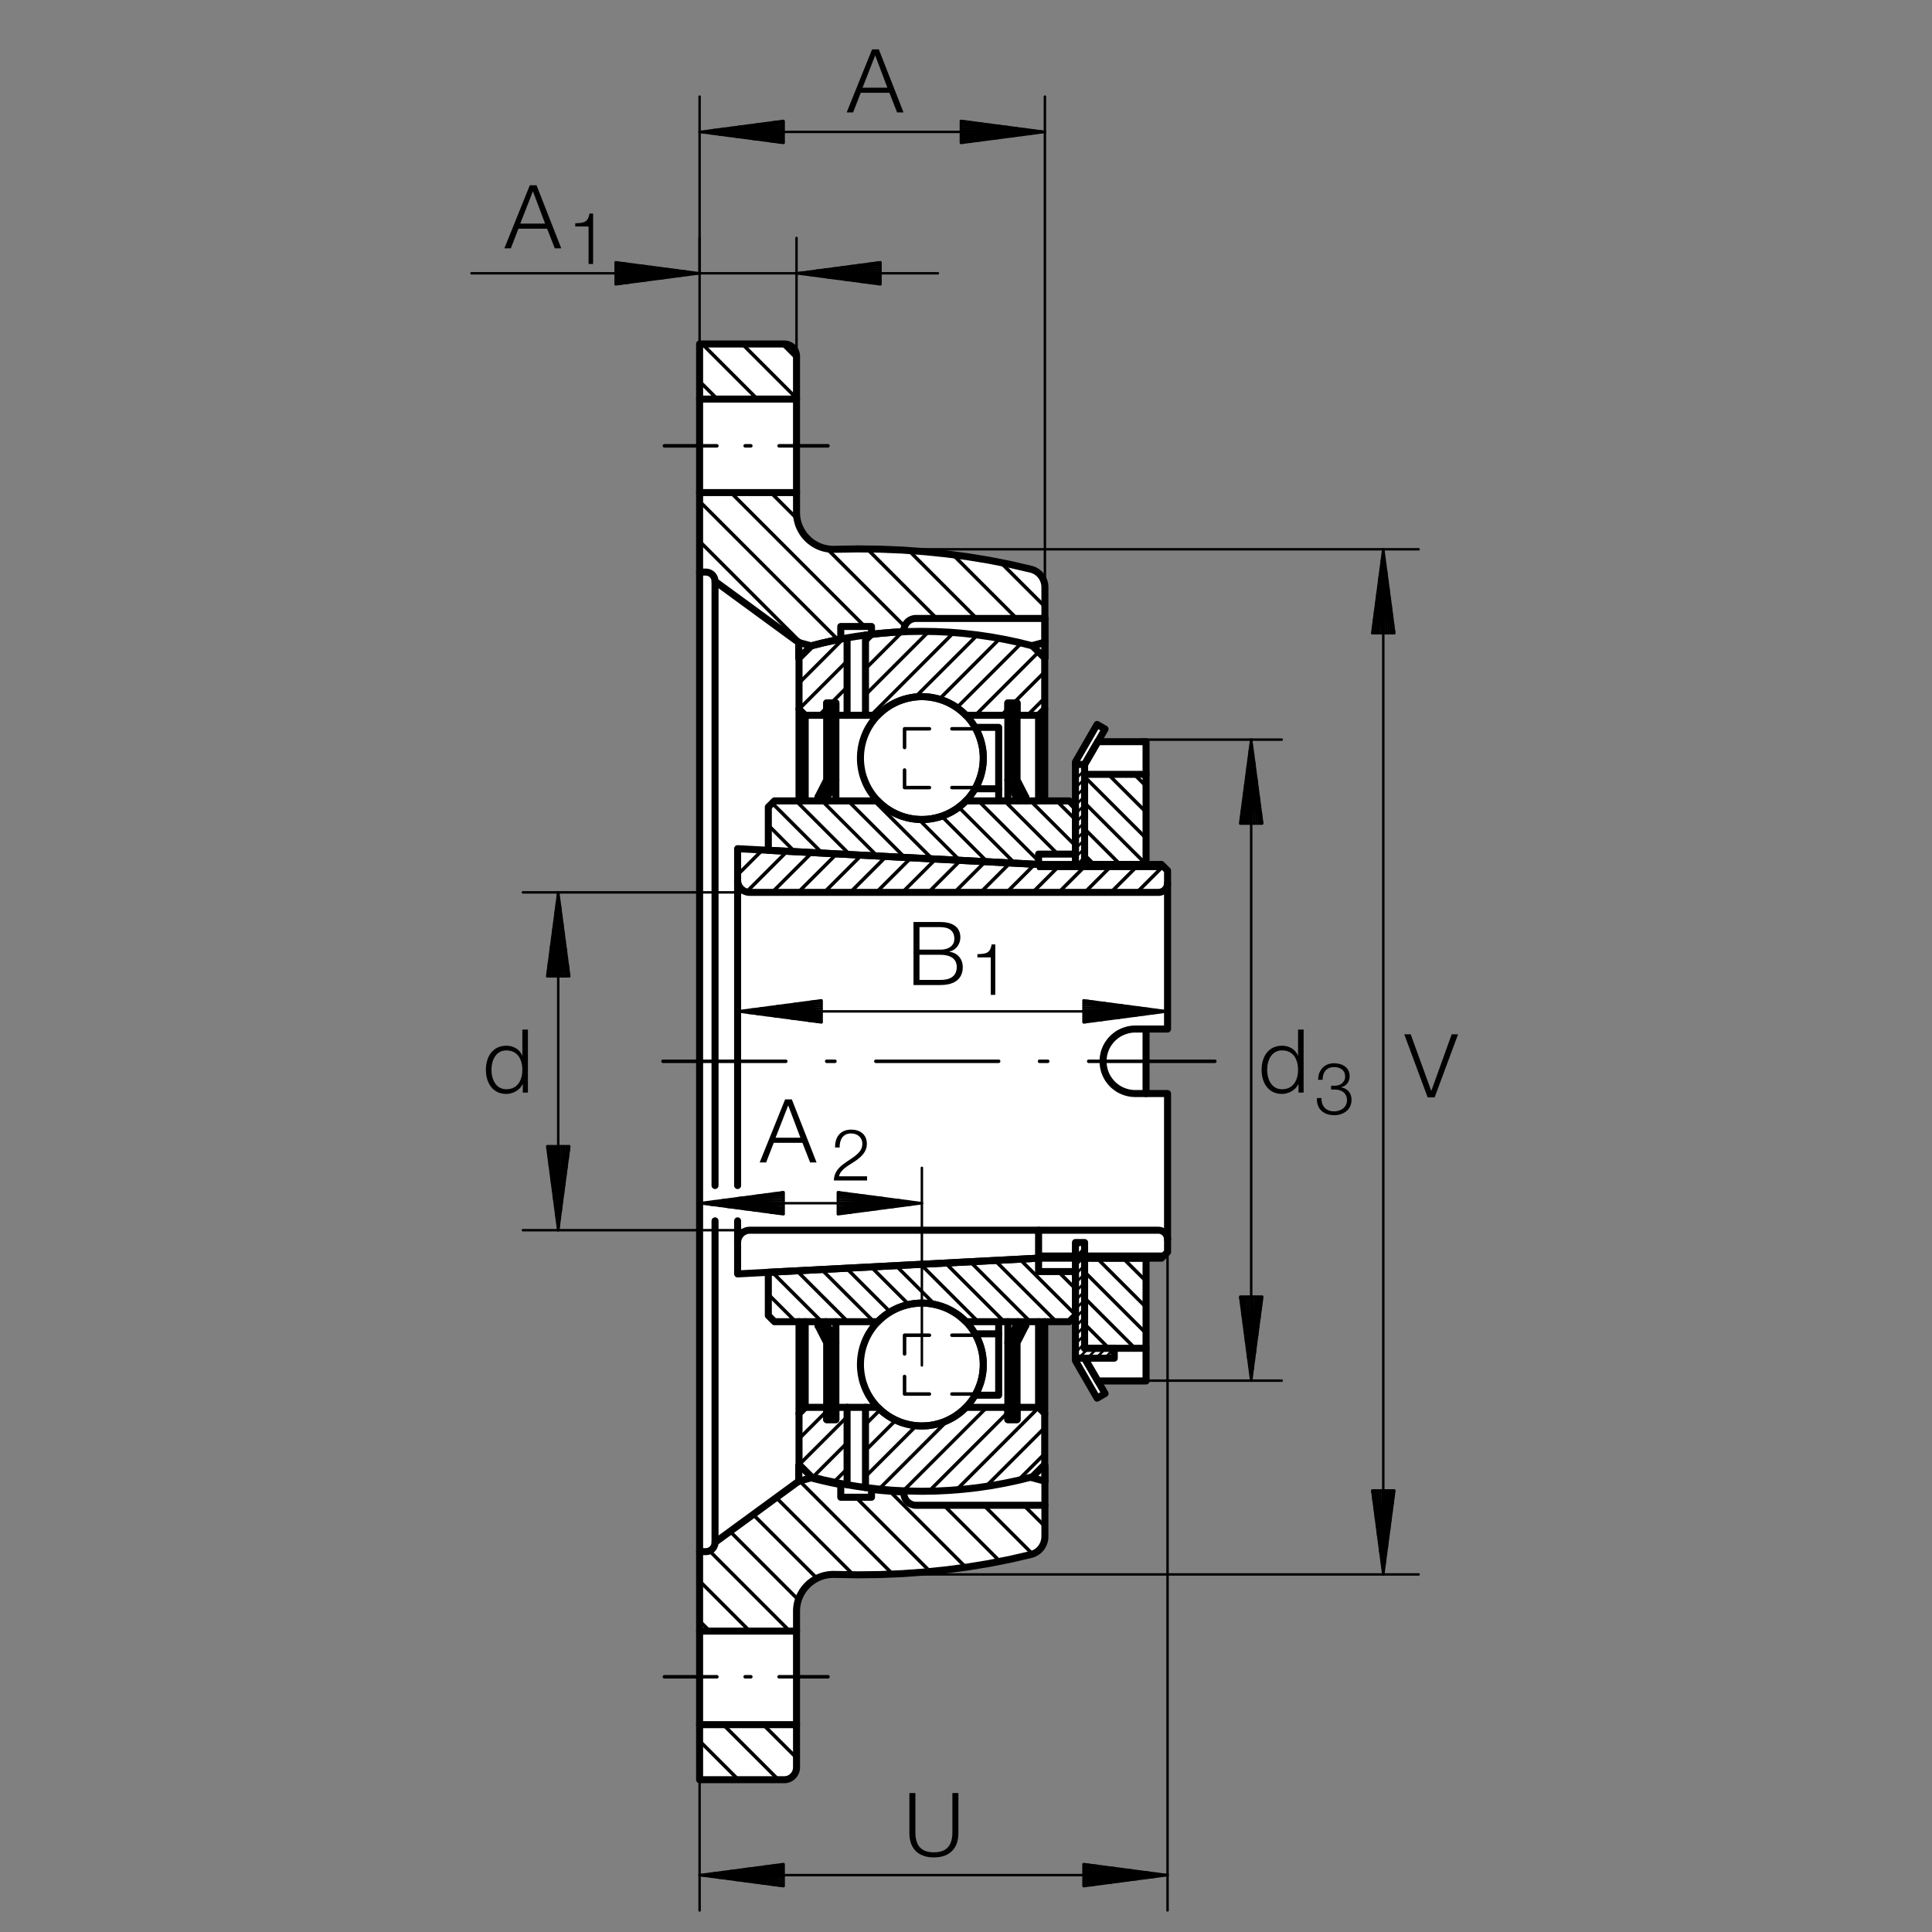 <?xml version="1.0" encoding="utf-8"?>
<!-- Generator: Adobe Illustrator 22.1.0, SVG Export Plug-In . SVG Version: 6.00 Build 0)  -->
<svg version="1.1" xmlns="http://www.w3.org/2000/svg" xmlns:xlink="http://www.w3.org/1999/xlink" x="0px" y="0px"
	 viewBox="0 0 779.526 779.526" style="enable-background:new 0 0 779.526 779.526;" xml:space="preserve">
<rect x="0" y="0" width="779.526" height="779.526" fill="#808080" stroke="none"/>
<style type="text/css">
	.st0{fill:none;}
	.st1{fill:#FFFFFF;}
	.st2{fill:none;stroke:#000000;stroke-width:2.835;stroke-linecap:round;stroke-linejoin:round;stroke-miterlimit:10;}
	.st3{fill:none;stroke:#000000;stroke-width:0.992;stroke-linecap:round;stroke-linejoin:round;stroke-miterlimit:10;}
	.st4{fill:none;stroke:#000000;stroke-width:1.417;stroke-linecap:round;stroke-linejoin:round;stroke-miterlimit:10;}
</style>
<polyline class="st0" points="779.526,0 0,0 0,779.526 779.526,779.526 779.526,0 "/>
<polyline class="st1" points="282.275,138.786 316.426,138.786 316.538,138.786 316.665,138.801 316.777,138.801 316.904,138.815 
	317.021,138.83 317.148,138.845 317.275,138.872 317.388,138.886 317.514,138.916 317.641,138.942 317.754,138.972 317.9,139.014 
	318.027,139.057 318.139,139.099 318.266,139.143 318.379,139.199 318.491,139.24 318.618,139.296 318.735,139.355 318.847,139.426 
	318.96,139.497 319.072,139.553 319.184,139.639 319.302,139.709 319.399,139.78 319.512,139.865 319.609,139.951 319.712,140.036 
	319.809,140.134 319.907,140.234 320.01,140.319 320.093,140.417 320.205,140.532 320.293,140.629 320.376,140.744 320.449,140.856 
	320.532,140.971 320.605,141.098 320.674,141.21 320.747,141.326 320.815,141.452 320.874,141.579 320.942,141.706 320.986,141.835 
	321.045,141.962 321.098,142.089 321.142,142.219 321.186,142.36 321.216,142.488 321.255,142.629 321.284,142.771 321.313,142.898 
	321.328,143.039 321.343,143.181 321.357,143.337 321.372,143.479 321.382,143.62 321.382,143.75 321.382,206.729 321.382,207.141 
	321.396,207.536 321.426,207.946 321.47,208.359 321.514,208.754 321.582,209.167 321.655,209.577 321.738,209.987 321.836,210.4 
	321.938,210.796 322.065,211.193 322.192,211.604 322.334,212.002 322.505,212.399 322.676,212.795 322.856,213.178 
	323.042,213.562 323.257,213.957 323.467,214.326 323.696,214.694 323.921,215.063 324.175,215.417 324.433,215.773 
	324.702,216.113 325,216.467 325.283,216.794 325.596,217.104 325.908,217.417 326.216,217.729 326.557,218.012 326.899,218.296 
	327.251,218.579 327.622,218.847 327.988,219.104 328.359,219.345 328.74,219.585 329.126,219.797 329.521,220.012 329.946,220.21 
	330.342,220.393 330.766,220.564 331.181,220.72 331.606,220.876 332.046,221.018 332.485,221.145 332.925,221.245 333.364,221.342 
	343.74,221.174 354.116,221.342 364.492,221.867 374.853,222.717 385.171,223.938 395.449,225.483 405.698,227.382 415.845,229.621 
	416.045,229.663 416.245,229.721 416.426,229.777 416.626,229.848 416.826,229.919 417.021,229.99 417.207,230.076 417.392,230.161 
	417.578,230.258 417.759,230.358 417.944,230.471 418.13,230.585 418.301,230.698 418.467,230.827 418.638,230.954 418.808,231.081 
	418.979,231.208 419.15,231.35 419.306,231.506 419.463,231.648 419.619,231.804 419.761,231.975 419.902,232.143 420.029,232.314 
	420.156,232.485 420.283,232.653 420.41,232.854 420.522,233.051 420.639,233.234 420.737,233.435 420.835,233.632 420.932,233.83 
	421.02,234.03 421.103,234.243 421.177,234.44 421.245,234.653 421.304,234.865 421.362,235.078 421.43,235.319 421.474,235.532 
	421.518,235.759 421.543,235.971 421.557,236.199 421.587,236.425 421.587,236.638 421.601,236.865 421.528,323.149 431.44,323.149 
	433.921,325.615 433.921,307.429 442.651,292.304 445.869,294.174 442.934,299.25 462.412,299.25 462.412,348.792 468.603,348.792 
	471.084,351.272 471.084,415.202 462.412,415.202 462.412,441.228 471.084,441.228 471.084,505.153 468.603,507.634 
	462.412,507.634 462.412,557.18 442.934,557.18 445.869,562.253 442.651,564.108 433.921,548.996 433.921,530.798 431.44,533.279 
	421.528,533.279 421.601,620.003 421.587,620.198 421.587,620.398 421.572,620.598 421.543,620.808 421.528,621.008 
	421.489,621.208 421.46,621.433 421.416,621.633 421.347,621.828 421.304,622.029 421.23,622.243 421.177,622.439 421.103,622.639 
	421.02,622.824 420.932,623.02 420.849,623.22 420.752,623.405 420.649,623.615 420.552,623.801 420.439,623.987 420.312,624.157 
	420.2,624.338 420.068,624.509 419.927,624.68 419.785,624.851 419.643,625.022 419.487,625.173 419.346,625.329 419.18,625.485 
	419.009,625.628 418.838,625.769 418.652,625.91 418.481,626.052 418.301,626.184 418.115,626.296 417.93,626.423 417.729,626.521 
	417.534,626.638 417.334,626.735 417.134,626.818 416.924,626.906 416.709,626.989 416.499,627.063 416.284,627.131 416.059,627.19 
	415.845,627.243 407.07,629.245 398.257,630.974 389.35,632.419 380.425,633.596 371.45,634.489 362.436,635.1 353.432,635.451 
	344.404,635.51 335.39,635.266 335.005,635.295 334.639,635.324 334.238,635.398 333.857,635.451 333.476,635.51 333.105,635.593 
	332.724,635.681 332.339,635.779 331.972,635.891 331.577,636.003 331.206,636.135 330.84,636.276 330.469,636.433 330.102,636.584 
	329.731,636.755 329.365,636.94 329.009,637.141 328.657,637.336 328.301,637.551 327.959,637.79 327.622,638.02 327.295,638.259 
	326.953,638.513 326.626,638.781 326.318,639.055 326.02,639.338 325.708,639.636 325.425,639.934 325.141,640.256 324.858,640.583 
	324.585,640.91 324.316,641.237 324.077,641.589 323.838,641.945 323.608,642.297 323.384,642.683 323.183,643.049 322.983,643.435 
	322.788,643.815 322.617,644.211 322.431,644.612 322.275,645.022 322.134,645.432 322.007,645.842 321.894,646.253 
	321.782,646.677 321.694,647.107 321.611,647.546 321.538,647.971 321.484,648.396 321.44,648.836 321.396,649.26 321.382,649.714 
	321.382,650.139 321.382,713.117 321.382,713.244 321.367,713.357 321.367,713.488 321.357,713.601 321.343,713.728 
	321.328,713.855 321.299,713.967 321.284,714.094 321.255,714.226 321.225,714.338 321.186,714.465 321.157,714.592 
	321.113,714.704 321.069,714.831 321.03,714.948 320.972,715.076 320.928,715.188 320.874,715.3 320.801,715.412 320.747,715.554 
	320.674,715.671 320.62,715.784 320.532,715.881 320.464,715.993 320.39,716.11 320.307,716.208 320.22,716.32 320.107,716.418 
	320.024,716.521 319.922,716.618 319.839,716.701 319.741,716.804 319.624,716.887 319.526,716.975 319.414,717.058 
	319.302,717.146 319.184,717.229 319.072,717.297 318.96,717.37 318.847,717.439 318.721,717.512 318.589,717.57 318.467,717.624 
	318.335,717.683 318.208,717.737 318.081,717.795 317.954,717.839 317.812,717.878 317.671,717.922 317.529,717.951 
	317.388,717.981 317.261,718.01 317.119,718.034 316.977,718.049 316.836,718.064 316.694,718.078 316.553,718.078 316.421,718.078 
	282.275,718.078 282.275,138.789 "/>
<polyline class="st2" points="437.617,501.328 433.921,501.328 433.921,548.008 449.585,548.008 449.585,544.008 437.617,544.008 
	437.617,501.328 "/>
<line class="st3" x1="449.585" y1="547.609" x2="449.184" y2="548.008"/>
<line class="st3" x1="445.683" y1="548.008" x2="449.585" y2="544.094"/>
<line class="st3" x1="446.167" y1="544.008" x2="442.168" y2="548.008"/>
<line class="st3" x1="438.681" y1="548.008" x2="442.68" y2="544.008"/>
<line class="st3" x1="439.165" y1="544.008" x2="435.166" y2="548.008"/>
<line class="st3" x1="433.906" y1="545.766" x2="437.617" y2="542.039"/>
<line class="st3" x1="437.617" y1="538.537" x2="433.906" y2="542.251"/>
<line class="st3" x1="433.906" y1="538.75" x2="437.617" y2="535.022"/>
<line class="st3" x1="437.617" y1="531.535" x2="433.906" y2="535.234"/>
<line class="st3" x1="433.906" y1="531.748" x2="437.617" y2="528.02"/>
<line class="st3" x1="437.617" y1="524.519" x2="433.906" y2="528.232"/>
<line class="st3" x1="433.906" y1="524.732" x2="437.617" y2="521.003"/>
<line class="st3" x1="437.617" y1="517.517" x2="433.906" y2="521.216"/>
<line class="st3" x1="433.906" y1="517.714" x2="437.617" y2="514.001"/>
<line class="st3" x1="437.617" y1="510.5" x2="433.906" y2="514.214"/>
<line class="st3" x1="433.906" y1="510.712" x2="437.617" y2="506.984"/>
<line class="st3" x1="437.617" y1="503.483" x2="433.906" y2="507.197"/>
<line class="st3" x1="433.906" y1="503.696" x2="436.284" y2="501.328"/>
<polyline class="st2" points="433.921,548.008 433.921,548.999 442.651,564.123 445.869,562.268 437.617,548.008 433.921,548.008 
	"/>
<polyline class="st2" points="437.617,348.792 437.617,308.435 445.869,294.174 442.651,292.304 433.921,307.443 433.921,348.792 
	437.617,348.792 "/>
<line class="st3" x1="437.617" y1="345.771" x2="434.599" y2="348.792"/>
<line class="st3" x1="433.906" y1="345.983" x2="437.617" y2="342.255"/>
<line class="st3" x1="437.617" y1="338.769" x2="433.906" y2="342.468"/>
<line class="st3" x1="433.906" y1="338.967" x2="437.617" y2="335.253"/>
<line class="st3" x1="437.617" y1="331.753" x2="433.906" y2="335.466"/>
<line class="st3" x1="433.906" y1="331.965" x2="437.617" y2="328.237"/>
<line class="st3" x1="437.617" y1="324.736" x2="433.906" y2="328.449"/>
<line class="st3" x1="433.906" y1="324.948" x2="437.617" y2="321.235"/>
<line class="st3" x1="437.617" y1="317.734" x2="433.906" y2="321.462"/>
<line class="st3" x1="433.906" y1="317.947" x2="437.617" y2="314.219"/>
<line class="st3" x1="437.617" y1="310.717" x2="433.906" y2="314.445"/>
<line class="st2" x1="462.412" y1="415.2" x2="462.412" y2="441.225"/>
<polyline class="st2" points="437.617,548.008 442.934,557.192 462.412,557.192 462.412,544.008 "/>
<polyline class="st2" points="437.617,312.431 437.617,308.435 442.934,299.25 462.412,299.25 462.412,312.431 "/>
<line class="st2" x1="437.617" y1="308.435" x2="433.921" y2="308.435"/>
<line class="st4" x1="437.617" y1="534.214" x2="447.427" y2="544.008"/>
<line class="st4" x1="457.944" y1="544.008" x2="437.617" y2="523.681"/>
<line class="st4" x1="437.617" y1="513.178" x2="462.412" y2="537.956"/>
<line class="st4" x1="462.412" y1="527.453" x2="442.607" y2="507.651"/>
<line class="st4" x1="453.11" y1="507.651" x2="462.412" y2="516.936"/>
<line class="st4" x1="437.617" y1="344.936" x2="441.474" y2="348.792"/>
<line class="st4" x1="451.977" y1="348.792" x2="437.617" y2="334.431"/>
<line class="st4" x1="437.617" y1="323.928" x2="462.412" y2="348.706"/>
<line class="st4" x1="462.412" y1="338.188" x2="437.617" y2="313.41"/>
<line class="st4" x1="447.158" y1="312.431" x2="462.412" y2="327.671"/>
<line class="st4" x1="462.412" y1="317.168" x2="457.676" y2="312.431"/>
<polyline class="st2" points="437.617,507.651 437.617,544.008 462.412,544.008 462.412,507.651 437.617,507.651 "/>
<polyline class="st2" points="437.617,348.792 437.617,312.431 462.412,312.431 462.412,348.792 437.617,348.792 "/>
<polyline class="st2" points="471.084,356.348 471.084,415.2 458.071,415.2 457.764,415.2 457.436,415.214 457.124,415.229 
	456.797,415.258 456.455,415.3 456.147,415.341 455.82,415.4 455.493,415.456 455.18,415.527 454.853,415.612 454.531,415.71 
	454.204,415.796 453.877,415.91 453.564,416.008 453.252,416.137 452.939,416.264 452.632,416.406 452.319,416.547 452.007,416.704 
	451.694,416.875 451.396,417.043 451.098,417.229 450.815,417.412 450.532,417.609 450.249,417.822 449.966,418.049 
	449.697,418.276 449.414,418.503 449.155,418.745 448.901,418.986 448.647,419.24 448.408,419.511 448.164,419.78 447.939,420.048 
	447.724,420.346 447.514,420.644 447.3,420.927 447.09,421.24 446.904,421.538 446.719,421.862 446.548,422.175 446.377,422.5 
	446.221,422.841 446.079,423.181 445.937,423.52 445.81,423.862 445.698,424.216 445.586,424.555 445.483,424.909 445.4,425.278 
	445.332,425.647 445.259,426.001 445.2,426.372 445.146,426.738 445.117,427.094 445.088,427.475 445.073,427.844 445.073,428.212 
	445.073,428.54 445.088,428.852 445.102,429.177 445.132,429.489 445.176,429.829 445.215,430.156 445.259,430.466 445.332,430.793 
	445.4,431.118 445.473,431.43 445.556,431.757 445.654,432.097 445.757,432.409 445.869,432.719 445.996,433.046 446.123,433.359 
	446.25,433.669 446.406,433.967 446.562,434.279 446.719,434.592 446.904,434.887 447.075,435.185 447.27,435.471 447.485,435.766 
	447.68,436.052 447.91,436.32 448.12,436.589 448.364,436.872 448.589,437.143 448.843,437.397 449.101,437.639 449.355,437.88 
	449.624,438.12 449.922,438.347 450.205,438.574 450.488,438.786 450.786,438.986 451.084,439.199 451.396,439.397 451.709,439.567 
	452.051,439.751 452.373,439.907 452.7,440.063 453.027,440.205 453.369,440.346 453.721,440.473 454.062,440.588 454.429,440.701 
	454.785,440.8 455.137,440.883 455.493,440.969 455.859,441.027 456.216,441.084 456.582,441.14 456.968,441.169 457.334,441.196 
	457.705,441.21 458.071,441.225 471.084,441.225 471.084,500.08 "/>
<line class="st2" x1="297.612" y1="355.112" x2="297.612" y2="478.337"/>
<line class="st2" x1="297.612" y1="492.597" x2="297.612" y2="501.328"/>
<polyline class="st4" points="470.166,506.076 419.048,506.076 419.048,507.651 "/>
<polyline class="st2" points="310.005,513.349 297.612,514.001 297.612,501.328 297.612,501.201 297.612,501.089 297.627,500.959 
	297.627,500.847 297.641,500.72 297.671,500.59 297.685,500.478 297.715,500.336 297.729,500.21 297.768,500.095 297.798,499.968 
	297.827,499.856 297.871,499.727 297.91,499.614 297.954,499.487 298.013,499.375 298.066,499.245 298.125,499.133 298.179,499.018 
	298.237,498.906 298.31,498.794 298.379,498.679 298.452,498.566 298.52,498.452 298.608,498.354 298.691,498.239 298.774,498.139 
	298.862,498.042 298.96,497.927 299.057,497.829 299.16,497.729 299.258,497.644 299.355,497.544 299.458,497.46 299.57,497.375 
	299.682,497.304 299.795,497.219 299.912,497.148 300.024,497.077 300.137,497.007 300.264,496.936 300.39,496.879 300.517,496.806 
	300.649,496.765 300.776,496.709 300.903,496.65 301.03,496.608 301.172,496.567 301.313,496.538 301.455,496.496 301.582,496.467 
	301.723,496.438 301.865,496.425 302.007,496.411 302.148,496.396 302.275,496.382 302.422,496.382 302.563,496.369 
	467.373,496.369 467.456,496.369 467.544,496.382 467.641,496.382 467.729,496.396 467.827,496.396 467.91,496.411 468.013,496.425 
	468.096,496.452 468.193,496.467 468.281,496.481 468.379,496.508 468.467,496.538 468.564,496.567 468.662,496.608 468.75,496.638 
	468.847,496.679 468.93,496.709 469.018,496.75 469.101,496.794 469.189,496.85 469.272,496.892 469.355,496.951 469.443,497.007 
	469.526,497.063 469.614,497.119 469.682,497.177 469.77,497.248 469.839,497.304 469.912,497.375 469.98,497.446 470.054,497.517 
	470.122,497.602 470.195,497.673 470.264,497.758 470.322,497.829 470.381,497.915 470.449,498.012 470.508,498.098 
	470.547,498.184 470.605,498.283 470.664,498.366 470.703,498.466 470.747,498.552 470.791,498.652 470.845,498.75 470.874,498.85 
	470.918,498.95 470.947,499.047 470.976,499.148 471.001,499.248 471.015,499.345 471.03,499.46 471.059,499.558 471.074,499.658 
	471.074,499.77 471.089,499.87 471.089,499.985 471.089,500.083 471.089,505.173 468.608,507.653 419.053,507.653 310.005,513.352 
	"/>
<line class="st2" x1="419.048" y1="507.651" x2="419.048" y2="496.367"/>
<polyline class="st4" points="470.166,350.363 419.048,350.363 419.048,348.792 "/>
<line class="st4" x1="469.316" y1="349.484" x2="458.725" y2="360.061"/>
<line class="st4" x1="448.222" y1="360.061" x2="459.492" y2="348.792"/>
<line class="st4" x1="448.974" y1="348.792" x2="437.705" y2="360.061"/>
<line class="st4" x1="427.187" y1="360.061" x2="438.472" y2="348.792"/>
<line class="st4" x1="427.939" y1="348.792" x2="416.684" y2="360.061"/>
<line class="st4" x1="406.167" y1="360.061" x2="417.519" y2="348.706"/>
<line class="st4" x1="407.524" y1="348.195" x2="395.659" y2="360.061"/>
<line class="st4" x1="385.127" y1="360.061" x2="397.534" y2="347.671"/>
<line class="st4" x1="387.539" y1="347.133" x2="374.624" y2="360.061"/>
<line class="st4" x1="364.106" y1="360.061" x2="377.544" y2="346.621"/>
<line class="st4" x1="367.568" y1="346.098" x2="353.589" y2="360.061"/>
<line class="st4" x1="343.071" y1="360.061" x2="357.558" y2="345.573"/>
<line class="st4" x1="347.578" y1="345.048" x2="332.568" y2="360.061"/>
<line class="st4" x1="322.036" y1="360.061" x2="337.588" y2="344.523"/>
<line class="st4" x1="327.607" y1="343.999" x2="311.533" y2="360.061"/>
<line class="st4" x1="301.201" y1="359.875" x2="317.602" y2="343.477"/>
<line class="st4" x1="307.607" y1="342.966" x2="297.612" y2="352.959"/>
<line class="st4" x1="297.612" y1="342.441" x2="297.627" y2="342.426"/>
<polyline class="st2" points="310.005,343.078 297.612,342.426 297.612,355.112 297.612,355.227 297.612,355.354 297.627,355.469 
	297.627,355.595 297.641,355.723 297.671,355.835 297.685,355.961 297.715,356.091 297.729,356.203 297.768,356.331 297.798,356.46 
	297.827,356.572 297.871,356.699 297.91,356.826 297.954,356.956 298.013,357.068 298.066,357.182 298.125,357.309 298.179,357.421 
	298.237,357.534 298.31,357.648 298.379,357.761 298.452,357.876 298.52,357.973 298.608,358.088 298.691,358.188 298.774,358.3 
	298.862,358.4 298.96,358.501 299.057,358.598 299.16,358.684 299.258,358.784 299.355,358.867 299.458,358.952 299.57,359.038 
	299.682,359.138 299.795,359.223 299.912,359.292 300.024,359.365 300.137,359.436 300.264,359.507 300.39,359.563 300.517,359.619 
	300.649,359.677 300.776,359.733 300.903,359.775 301.03,359.819 301.172,359.861 301.313,359.902 301.455,359.931 301.582,359.96 
	301.723,359.987 301.865,360.017 302.007,360.031 302.148,360.044 302.275,360.059 302.422,360.059 302.563,360.059 
	467.373,360.059 467.456,360.059 467.544,360.059 467.641,360.059 467.729,360.044 467.827,360.031 467.91,360.017 468.013,360.003 
	468.096,359.987 468.193,359.975 468.281,359.946 468.379,359.917 468.467,359.904 468.564,359.861 468.662,359.834 468.75,359.804 
	468.847,359.76 468.93,359.719 469.018,359.677 469.101,359.633 469.189,359.592 469.272,359.536 469.355,359.492 469.443,359.436 
	469.526,359.379 469.614,359.321 469.682,359.25 469.77,359.194 469.839,359.124 469.912,359.052 469.98,358.981 470.054,358.896 
	470.122,358.826 470.195,358.754 470.264,358.669 470.322,358.584 470.381,358.516 470.449,358.43 470.508,358.344 470.547,358.244 
	470.605,358.159 470.664,358.076 470.703,357.976 470.747,357.876 470.791,357.79 470.845,357.693 470.874,357.592 470.918,357.492 
	470.947,357.395 470.976,357.294 471.001,357.194 471.015,357.082 471.03,356.982 471.059,356.884 471.074,356.77 471.074,356.658 
	471.089,356.557 471.089,356.445 471.089,356.345 471.089,351.269 468.608,348.789 419.053,348.789 310.005,343.076 "/>
<line class="st2" x1="330.044" y1="534.88" x2="330.044" y2="533.279"/>
<line class="st2" x1="337.261" y1="541.74" x2="337.261" y2="533.279"/>
<polyline class="st2" points="330.044,534.88 333.545,541.74 333.545,572.785 337.261,572.785 337.261,541.74 333.164,533.279 
	330.044,534.88 "/>
<line class="st3" x1="333.545" y1="572.544" x2="333.789" y2="572.785"/>
<line class="st3" x1="334.482" y1="572.785" x2="333.545" y2="571.862"/>
<polyline class="st3" points="333.545,571.169 335.176,572.785 333.545,570.474 "/>
<polyline class="st3" points="333.545,569.794 336.538,572.785 333.545,569.113 "/>
<polyline class="st3" points="333.545,568.403 337.261,572.133 333.545,567.724 "/>
<polyline class="st3" points="333.545,567.043 337.261,570.742 333.545,566.362 "/>
<polyline class="st3" points="333.545,565.654 337.261,569.382 333.545,564.975 "/>
<polyline class="st3" points="333.545,564.294 337.261,567.993 333.545,563.584 "/>
<polyline class="st3" points="333.545,562.905 337.261,566.633 333.545,562.224 "/>
<polyline class="st3" points="333.545,561.528 337.261,565.244 333.545,560.835 "/>
<polyline class="st3" points="333.545,560.154 337.261,563.869 333.545,559.475 "/>
<polyline class="st3" points="333.545,558.764 337.261,562.492 333.545,558.086 "/>
<polyline class="st3" points="333.545,557.404 337.261,561.118 333.545,556.709 "/>
<polyline class="st3" points="333.545,556.016 337.261,559.743 333.545,555.334 "/>
<polyline class="st3" points="333.545,554.655 337.261,558.369 333.545,553.96 "/>
<polyline class="st3" points="333.545,553.266 337.261,556.994 333.545,552.586 "/>
<polyline class="st3" points="333.545,551.889 337.261,555.605 333.545,551.196 "/>
<polyline class="st3" points="333.545,550.515 337.261,554.229 333.545,549.836 "/>
<polyline class="st3" points="333.545,549.141 337.261,552.854 333.545,548.447 "/>
<polyline class="st3" points="333.545,547.766 337.261,551.479 333.545,547.07 "/>
<polyline class="st3" points="333.545,546.391 337.261,550.105 333.545,545.695 "/>
<polyline class="st3" points="333.545,545.003 337.261,548.73 333.545,544.321 "/>
<polyline class="st3" points="333.545,543.628 337.261,547.341 333.545,542.946 "/>
<polyline class="st3" points="333.545,542.251 337.261,545.979 333.349,541.372 "/>
<polyline class="st3" points="332.637,539.956 337.261,544.589 331.914,538.566 "/>
<polyline class="st3" points="331.191,537.148 337.261,543.215 330.483,535.744 337.261,541.841 330.669,534.555 336.055,539.26 "/>
<polyline class="st3" points="335.415,537.915 331.577,534.102 334.765,536.596 "/>
<polyline class="st3" points="334.111,535.249 332.495,533.633 333.476,533.93 "/>
<line class="st2" x1="413.862" y1="534.88" x2="413.862" y2="533.279"/>
<line class="st2" x1="406.645" y1="541.74" x2="406.645" y2="533.279"/>
<polyline class="st2" points="413.862,534.88 410.361,541.74 410.361,572.785 406.645,572.785 406.645,541.74 410.742,533.279 
	413.862,534.88 "/>
<line class="st3" x1="406.645" y1="572.67" x2="406.758" y2="572.785"/>
<line class="st3" x1="407.471" y1="572.785" x2="406.645" y2="571.977"/>
<polyline class="st3" points="406.645,571.296 408.149,572.785 406.645,570.6 "/>
<polyline class="st3" points="406.645,569.922 409.512,572.785 406.645,569.226 "/>
<polyline class="st3" points="406.645,568.532 410.361,572.26 406.645,567.852 "/>
<polyline class="st3" points="406.645,567.17 410.361,570.871 406.645,566.477 "/>
<polyline class="st3" points="406.645,565.781 410.361,569.509 406.645,565.102 "/>
<polyline class="st3" points="406.645,564.406 410.361,568.12 406.645,563.713 "/>
<polyline class="st3" points="406.645,563.032 410.361,566.76 406.645,562.351 "/>
<polyline class="st3" points="406.645,561.657 410.361,565.371 406.645,560.961 "/>
<polyline class="st3" points="406.645,560.283 410.361,563.996 406.645,559.602 "/>
<polyline class="st3" points="406.645,558.894 410.361,562.622 406.645,558.212 "/>
<polyline class="st3" points="406.645,557.531 410.361,561.232 406.645,556.823 "/>
<polyline class="st3" points="406.645,556.142 410.361,559.87 406.645,555.464 "/>
<polyline class="st3" points="406.645,554.782 410.361,558.482 406.645,554.072 "/>
<polyline class="st3" points="406.645,553.393 410.361,557.121 406.645,552.712 "/>
<polyline class="st3" points="406.645,552.004 410.361,555.732 406.645,551.323 "/>
<polyline class="st3" points="406.645,550.644 410.361,554.357 406.645,549.963 "/>
<polyline class="st3" points="406.645,549.253 410.361,552.983 406.645,548.574 "/>
<polyline class="st3" points="406.645,547.893 410.361,551.607 406.645,547.199 "/>
<polyline class="st3" points="406.645,546.503 410.361,550.232 406.645,545.825 "/>
<polyline class="st3" points="406.645,545.144 410.361,548.842 406.645,544.433 "/>
<polyline class="st3" points="406.645,543.754 410.361,547.482 406.645,543.073 "/>
<polyline class="st3" points="406.645,542.378 410.361,546.094 406.66,541.714 "/>
<polyline class="st3" points="406.889,541.245 410.361,544.719 407.114,540.791 "/>
<polyline class="st3" points="407.339,540.31 410.361,543.342 407.568,539.856 "/>
<polyline class="st3" points="407.793,539.387 410.361,541.967 408.008,538.935 "/>
<polyline class="st3" points="408.232,538.466 410.757,540.991 408.462,537.985 "/>
<polyline class="st3" points="408.686,537.531 411.225,540.068 408.901,537.063 "/>
<polyline class="st3" points="409.126,536.611 411.68,539.16 409.355,536.142 "/>
<polyline class="st3" points="409.58,535.688 412.158,538.254 409.809,535.207 "/>
<polyline class="st3" points="410.034,534.753 412.612,537.334 410.264,534.284 "/>
<polyline class="st3" points="410.488,533.833 413.081,536.425 410.703,533.364 "/>
<polyline class="st3" points="411.919,533.901 413.55,535.505 413.335,534.612 "/>
<line class="st2" x1="413.862" y1="321.56" x2="413.862" y2="323.149"/>
<line class="st2" x1="406.645" y1="314.688" x2="406.645" y2="323.149"/>
<polyline class="st2" points="413.862,321.56 410.361,314.688 410.361,283.628 406.645,283.628 406.645,314.688 410.742,323.149 
	413.862,321.56 "/>
<line class="st3" x1="410.347" y1="322.341" x2="411.011" y2="323.007"/>
<line class="st3" x1="411.465" y1="322.766" x2="409.707" y2="320.993"/>
<polyline class="st3" points="409.057,319.675 411.919,322.539 408.418,318.33 "/>
<polyline class="st3" points="407.768,317.012 412.842,322.07 407.114,315.664 413.75,321.616 406.645,313.806 412.627,319.108 "/>
<polyline class="st3" points="411.889,317.69 406.645,312.446 411.181,316.274 "/>
<polyline class="st3" points="410.459,314.885 406.645,311.057 410.361,314.091 "/>
<polyline class="st3" points="410.361,313.396 406.645,309.697 410.361,312.714 "/>
<polyline class="st3" points="410.361,312.036 406.645,308.308 410.361,311.326 "/>
<polyline class="st3" points="410.361,310.647 406.645,306.919 410.361,309.965 "/>
<polyline class="st3" points="410.361,309.272 406.645,305.556 410.361,308.576 "/>
<polyline class="st3" points="410.361,307.895 406.645,304.167 410.361,307.202 "/>
<polyline class="st3" points="410.361,306.506 406.645,302.807 410.361,305.827 "/>
<polyline class="st3" points="410.361,305.146 406.645,301.418 410.361,304.453 "/>
<polyline class="st3" points="410.361,303.757 406.645,300.044 410.361,303.076 "/>
<polyline class="st3" points="410.361,302.383 406.645,298.669 410.361,301.702 "/>
<polyline class="st3" points="410.361,301.008 406.645,297.292 410.361,300.327 "/>
<polyline class="st3" points="410.361,299.631 406.645,295.918 410.361,298.938 "/>
<polyline class="st3" points="410.361,298.257 406.645,294.543 410.361,297.564 "/>
<polyline class="st3" points="410.361,296.882 406.645,293.169 410.361,296.186 "/>
<polyline class="st3" points="410.361,295.493 406.645,291.779 410.361,294.812 "/>
<polyline class="st3" points="410.361,294.133 406.645,290.405 410.361,293.438 "/>
<polyline class="st3" points="410.361,292.744 406.645,289.028 410.361,292.063 "/>
<polyline class="st3" points="410.361,291.367 406.645,287.654 410.361,290.673 "/>
<polyline class="st3" points="410.361,289.992 406.645,286.279 410.361,289.311 "/>
<polyline class="st3" points="410.361,288.618 406.645,284.904 410.361,287.924 "/>
<polyline class="st3" points="410.361,287.243 406.758,283.628 410.361,286.563 "/>
<polyline class="st3" points="410.361,285.854 408.149,283.628 410.361,285.173 "/>
<line class="st3" x1="410.361" y1="284.492" x2="409.512" y2="283.628"/>
<line class="st3" x1="410.205" y1="283.628" x2="410.361" y2="283.798"/>
<line class="st4" x1="310.005" y1="522.236" x2="321.045" y2="533.279"/>
<line class="st4" x1="331.562" y1="533.279" x2="311.548" y2="513.279"/>
<line class="st4" x1="321.538" y1="512.753" x2="342.08" y2="533.279"/>
<line class="st4" x1="352.583" y1="533.279" x2="331.518" y2="512.229"/>
<line class="st4" x1="341.528" y1="511.704" x2="359.16" y2="529.338"/>
<line class="st4" x1="366.675" y1="526.347" x2="351.504" y2="511.179"/>
<line class="st4" x1="361.499" y1="510.654" x2="377.192" y2="526.347"/>
<line class="st4" x1="394.639" y1="533.279" x2="371.494" y2="510.132"/>
<line class="st4" x1="381.484" y1="509.606" x2="405.171" y2="533.279"/>
<line class="st4" x1="415.674" y1="533.279" x2="391.479" y2="509.082"/>
<line class="st4" x1="401.46" y1="508.557" x2="426.191" y2="533.279"/>
<line class="st4" x1="433.921" y1="530.485" x2="411.45" y2="508.046"/>
<line class="st4" x1="426.987" y1="513.052" x2="433.921" y2="519.982"/>
<line class="st4" x1="310.005" y1="332.971" x2="320.659" y2="343.645"/>
<line class="st4" x1="331.748" y1="344.214" x2="311.577" y2="324.055"/>
<line class="st4" x1="321.201" y1="323.149" x2="342.847" y2="344.794"/>
<line class="st4" x1="353.945" y1="345.391" x2="331.704" y2="323.149"/>
<line class="st4" x1="342.222" y1="323.149" x2="365.044" y2="345.969"/>
<line class="st4" x1="376.128" y1="346.538" x2="352.739" y2="323.149"/>
<line class="st4" x1="370.727" y1="330.62" x2="387.226" y2="347.119"/>
<line class="st4" x1="398.34" y1="347.714" x2="379.956" y2="329.328"/>
<line class="st4" x1="386.831" y1="325.686" x2="409.424" y2="348.296"/>
<line class="st4" x1="419.048" y1="347.402" x2="394.795" y2="323.149"/>
<line class="st4" x1="405.312" y1="323.149" x2="426.787" y2="344.609"/>
<line class="st4" x1="433.921" y1="341.235" x2="415.82" y2="323.149"/>
<line class="st4" x1="426.347" y1="323.149" x2="433.921" y2="330.703"/>
<polyline class="st2" points="431.44,533.279 433.921,530.798 433.921,513.052 419.048,513.052 419.048,507.651 310.005,513.349 
	310.005,530.798 312.471,533.279 316.225,533.279 354.184,533.279 354.736,532.739 355.293,532.202 355.884,531.691 
	356.494,531.208 357.104,530.712 357.729,530.258 358.393,529.819 359.062,529.394 359.741,528.999 360.434,528.628 
	361.142,528.261 361.855,527.919 362.602,527.609 363.34,527.324 364.077,527.055 364.844,526.828 365.625,526.602 366.391,526.418 
	367.168,526.232 367.964,526.091 368.755,525.979 369.551,525.893 370.356,525.823 371.152,525.781 371.958,525.781 
	372.724,525.781 373.506,525.823 374.272,525.878 375.063,525.964 375.83,526.079 376.597,526.206 377.373,526.389 378.139,526.574 
	378.891,526.772 379.658,527.014 380.41,527.268 381.147,527.551 381.885,527.849 382.607,528.176 383.315,528.53 384.023,528.928 
	384.717,529.323 385.395,529.736 386.05,530.175 386.714,530.642 387.339,531.138 387.964,531.65 388.574,532.172 389.155,532.712 
	389.722,533.279 431.435,533.279 "/>
<polyline class="st2" points="431.44,323.149 433.921,325.615 433.921,344.609 419.048,344.609 419.048,348.792 310.005,343.078 
	310.005,325.615 312.471,323.149 316.225,323.149 354.184,323.149 354.736,323.686 355.293,324.226 355.884,324.736 
	356.494,325.232 357.104,325.715 357.729,326.181 358.393,326.621 359.062,327.033 359.741,327.429 360.434,327.813 
	361.142,328.167 361.855,328.505 362.602,328.818 363.34,329.116 364.077,329.372 364.844,329.611 365.625,329.824 366.391,330.024 
	367.168,330.193 367.964,330.322 368.755,330.449 369.551,330.534 370.356,330.605 371.152,330.632 371.958,330.647 
	372.724,330.632 373.506,330.605 374.272,330.534 375.063,330.449 375.83,330.349 376.597,330.207 377.373,330.051 378.139,329.868 
	378.891,329.668 379.658,329.428 380.41,329.172 381.147,328.889 381.885,328.591 382.607,328.237 383.315,327.898 384.023,327.514 
	384.717,327.116 385.395,326.691 386.05,326.253 386.714,325.783 387.339,325.288 387.964,324.792 388.574,324.267 389.155,323.701 
	389.722,323.149 431.435,323.149 "/>
<line class="st2" x1="341.782" y1="567.836" x2="349.209" y2="567.836"/>
<polyline class="st2" points="349.209,600.2 345.498,599.675 341.782,599.05 "/>
<line class="st2" x1="341.782" y1="288.603" x2="349.209" y2="288.603"/>
<polyline class="st2" points="349.209,256.242 345.498,256.767 341.782,257.378 "/>
<line class="st4" x1="421.528" y1="586.533" x2="410.757" y2="597.307"/>
<line class="st4" x1="397.773" y1="599.773" x2="421.528" y2="576.03"/>
<line class="st4" x1="419.121" y1="567.907" x2="385.893" y2="601.135"/>
<line class="st4" x1="374.853" y1="601.672" x2="406.645" y2="569.863"/>
<line class="st4" x1="398.169" y1="567.836" x2="364.463" y2="601.53"/>
<line class="st4" x1="354.653" y1="600.823" x2="382.49" y2="572.983"/>
<line class="st4" x1="369.736" y1="575.237" x2="349.209" y2="595.761"/>
<line class="st4" x1="336.435" y1="598.017" x2="341.782" y2="592.685"/>
<line class="st4" x1="349.209" y1="585.258" x2="361.455" y2="572.998"/>
<line class="st4" x1="355.161" y1="568.786" x2="349.209" y2="574.727"/>
<line class="st4" x1="341.782" y1="582.168" x2="327.934" y2="596.018"/>
<line class="st4" x1="322.446" y1="590.971" x2="341.782" y2="571.65"/>
<line class="st4" x1="333.545" y1="569.367" x2="322.392" y2="580.524"/>
<line class="st4" x1="414.541" y1="288.603" x2="421.528" y2="281.616"/>
<line class="st4" x1="421.528" y1="271.098" x2="408.984" y2="283.628"/>
<line class="st4" x1="406.645" y1="285.966" x2="404.023" y2="288.603"/>
<line class="st4" x1="393.52" y1="288.603" x2="419.062" y2="263.061"/>
<line class="st4" x1="412.148" y1="259.445" x2="386.094" y2="285.515"/>
<line class="st4" x1="378.974" y1="282.111" x2="403.457" y2="257.617"/>
<line class="st4" x1="394.37" y1="256.201" x2="369.336" y2="281.218"/>
<line class="st4" x1="351.465" y1="288.603" x2="384.829" y2="255.207"/>
<line class="st4" x1="374.78" y1="254.753" x2="349.209" y2="280.327"/>
<line class="st4" x1="341.782" y1="287.753" x2="340.932" y2="288.603"/>
<line class="st4" x1="330.43" y1="288.603" x2="333.545" y2="285.471"/>
<line class="st4" x1="335.39" y1="283.628" x2="341.782" y2="277.251"/>
<line class="st4" x1="349.209" y1="269.822" x2="364.106" y2="254.909"/>
<line class="st4" x1="352.695" y1="255.817" x2="349.209" y2="259.289"/>
<line class="st4" x1="341.782" y1="266.733" x2="322.392" y2="286.123"/>
<line class="st4" x1="322.392" y1="275.605" x2="340.351" y2="257.632"/>
<polyline class="st2" points="341.782,599.05 336.992,598.129 332.173,597.08 327.353,595.862 322.392,590.901 322.392,570.317 
	324.883,567.836 333.545,567.836 333.545,572.785 337.261,572.785 337.261,567.836 341.782,567.836 341.782,599.05 "/>
<polyline class="st2" points="421.528,570.317 421.528,590.901 416.553,595.862 411.098,597.221 405.581,598.398 400.029,599.419 
	394.443,600.241 388.813,600.878 383.174,601.333 377.514,601.616 371.831,601.701 366.162,601.586 360.508,601.318 
	354.853,600.852 349.209,600.2 349.209,567.836 354.184,567.836 354.736,568.376 355.303,568.916 355.898,569.423 356.494,569.922 
	357.104,570.402 357.744,570.857 358.393,571.311 359.062,571.721 359.741,572.119 360.434,572.5 361.142,572.857 361.87,573.195 
	362.602,573.505 363.34,573.803 364.092,574.06 364.844,574.302 365.625,574.514 366.391,574.711 367.168,574.883 367.978,575.024 
	368.755,575.136 369.551,575.222 370.356,575.293 371.152,575.322 371.963,575.336 372.739,575.322 373.506,575.293 
	374.272,575.237 375.063,575.151 375.83,575.039 376.597,574.897 377.373,574.741 378.139,574.555 378.891,574.357 379.658,574.116 
	380.41,573.862 381.147,573.579 381.885,573.266 382.607,572.939 383.315,572.586 384.038,572.202 384.717,571.806 385.395,571.394 
	386.05,570.927 386.714,570.474 387.353,569.978 387.964,569.482 388.574,568.957 389.17,568.391 389.722,567.836 406.645,567.836 
	406.645,572.785 410.376,572.785 410.376,567.836 419.048,567.836 421.528,570.317 "/>
<polyline class="st2" points="341.782,257.378 336.992,258.298 332.173,259.36 327.353,260.581 322.392,265.527 322.392,286.123 
	324.883,288.603 333.545,288.603 333.545,283.628 337.261,283.628 337.261,288.603 341.782,288.603 341.782,257.378 "/>
<polyline class="st2" points="421.528,286.123 421.528,265.527 416.553,260.581 411.098,259.204 405.581,258.027 400.029,257.021 
	394.443,256.201 388.813,255.561 383.174,255.095 377.514,254.824 371.831,254.741 366.162,254.824 360.508,255.109 354.853,255.59 
	349.209,256.242 349.209,288.603 354.184,288.603 354.736,288.051 355.303,287.512 355.898,287.002 356.494,286.521 
	357.104,286.025 357.744,285.571 358.393,285.132 359.062,284.707 359.741,284.309 360.434,283.94 361.142,283.572 361.87,283.232 
	362.602,282.919 363.34,282.637 364.092,282.368 364.844,282.141 365.625,281.914 366.391,281.728 367.168,281.56 367.978,281.418 
	368.755,281.289 369.551,281.206 370.356,281.135 371.152,281.091 371.963,281.091 372.739,281.091 373.506,281.135 
	374.272,281.191 375.063,281.276 375.83,281.404 376.597,281.53 377.373,281.702 378.139,281.872 378.891,282.085 379.658,282.324 
	380.41,282.581 381.147,282.849 381.885,283.161 382.607,283.486 383.315,283.857 384.038,284.223 384.717,284.636 385.395,285.046 
	386.05,285.486 386.714,285.954 387.353,286.45 387.964,286.96 388.574,287.485 389.17,288.022 389.722,288.606 406.645,288.606 
	406.645,283.63 410.376,283.63 410.376,288.606 419.048,288.606 421.528,286.123 "/>
<line class="st2" x1="322.392" y1="570.317" x2="322.392" y2="533.279"/>
<line class="st2" x1="421.528" y1="570.317" x2="421.528" y2="533.279"/>
<line class="st2" x1="419.048" y1="567.836" x2="419.048" y2="533.279"/>
<line class="st2" x1="324.883" y1="567.836" x2="324.883" y2="533.279"/>
<line class="st2" x1="324.883" y1="288.603" x2="324.883" y2="323.149"/>
<line class="st2" x1="419.048" y1="288.603" x2="419.048" y2="323.149"/>
<line class="st2" x1="322.392" y1="286.123" x2="322.392" y2="323.149"/>
<line class="st2" x1="421.528" y1="286.123" x2="421.528" y2="323.149"/>
<line class="st2" x1="330.044" y1="321.56" x2="330.044" y2="323.149"/>
<line class="st2" x1="337.261" y1="314.688" x2="337.261" y2="323.149"/>
<polyline class="st2" points="330.044,321.56 333.545,314.688 333.545,283.628 337.261,283.628 337.261,314.688 333.164,323.149 
	330.044,321.56 "/>
<line class="st3" x1="330.156" y1="321.306" x2="330.752" y2="321.917"/>
<polyline class="st3" points="332.173,322.639 330.386,320.852 333.232,323.007 "/>
<polyline class="st3" points="333.462,322.553 330.854,319.946 333.672,322.085 "/>
<polyline class="st3" points="333.901,321.63 331.318,319.038 334.126,321.149 "/>
<polyline class="st3" points="334.355,320.695 331.772,318.129 334.58,320.229 "/>
<polyline class="st3" points="334.809,319.775 332.256,317.224 335.034,319.306 "/>
<polyline class="st3" points="335.249,318.84 332.724,316.301 335.473,318.371 "/>
<polyline class="st3" points="335.703,317.902 333.179,315.395 335.928,317.451 "/>
<polyline class="st3" points="336.142,316.982 333.545,314.389 336.367,316.513 "/>
<polyline class="st3" points="336.592,316.047 333.545,312.998 336.836,315.593 "/>
<polyline class="st3" points="337.046,315.127 333.545,311.624 337.261,314.658 "/>
<polyline class="st3" points="337.261,313.962 333.545,310.249 337.261,313.283 "/>
<polyline class="st3" points="337.261,312.587 333.545,308.874 337.261,311.894 "/>
<polyline class="st3" points="337.261,311.213 333.545,307.5 337.261,310.517 "/>
<polyline class="st3" points="337.261,309.839 333.545,306.111 337.261,309.143 "/>
<polyline class="st3" points="337.261,308.464 333.545,304.736 337.261,307.768 "/>
<polyline class="st3" points="337.261,307.075 333.545,303.359 337.261,306.394 "/>
<polyline class="st3" points="337.261,305.698 333.545,301.984 337.261,305.019 "/>
<polyline class="st3" points="337.261,304.323 333.545,300.61 337.261,303.642 "/>
<polyline class="st3" points="337.261,302.949 333.545,299.236 337.261,302.255 "/>
<polyline class="st3" points="337.261,301.574 333.545,297.846 337.261,300.893 "/>
<polyline class="st3" points="337.261,300.185 333.545,296.484 337.261,299.504 "/>
<polyline class="st3" points="337.261,298.823 333.545,295.098 337.261,298.129 "/>
<polyline class="st3" points="337.261,297.436 333.545,293.735 337.261,296.755 "/>
<polyline class="st3" points="337.261,296.074 333.545,292.346 337.261,295.366 "/>
<polyline class="st3" points="337.261,294.685 333.545,290.971 337.261,294.003 "/>
<polyline class="st3" points="337.261,293.325 333.545,289.597 337.261,292.617 "/>
<polyline class="st3" points="337.261,291.936 333.545,288.208 337.261,291.254 "/>
<polyline class="st3" points="337.261,290.546 333.545,286.845 337.261,289.865 "/>
<polyline class="st3" points="337.261,289.184 333.545,285.456 337.261,288.505 "/>
<polyline class="st3" points="337.261,287.795 333.545,284.096 337.261,287.116 "/>
<polyline class="st3" points="337.261,286.435 334.482,283.628 337.261,285.727 "/>
<polyline class="st3" points="337.261,285.046 335.854,283.628 337.261,284.365 "/>
<line class="st3" x1="337.261" y1="283.671" x2="337.231" y2="283.628"/>
<line class="st2" x1="402.949" y1="318.259" x2="402.949" y2="323.164"/>
<line class="st4" x1="392.485" y1="317.775" x2="384.082" y2="317.775"/>
<polyline class="st4" points="374.995,317.775 364.971,317.775 364.971,310.689 "/>
<polyline class="st4" points="364.971,301.602 364.971,294.063 375.01,294.063 "/>
<line class="st4" x1="384.092" y1="294.063" x2="392.485" y2="294.063"/>
<polyline class="st2" points="393.423,293.482 402.949,293.482 402.949,318.259 393.423,318.259 393.774,317.619 394.116,316.982 
	394.443,316.303 394.741,315.637 395.024,314.956 395.278,314.248 395.532,313.538 395.747,312.829 395.942,312.107 
	396.128,311.369 396.284,310.632 396.411,309.895 396.523,309.13 396.611,308.378 396.68,307.627 396.723,306.848 396.738,306.081 
	396.738,305.317 396.709,304.536 396.655,303.786 396.582,303.02 396.484,302.241 396.357,301.474 396.201,300.725 396.03,299.958 
	395.83,299.209 395.62,298.471 395.361,297.719 395.093,296.997 394.809,296.274 394.497,295.564 394.16,294.856 393.804,294.16 
	393.423,293.482 "/>
<polyline class="st2" points="371.963,281.091 372.568,281.091 373.179,281.12 373.789,281.147 374.414,281.206 375.024,281.276 
	375.63,281.362 376.24,281.474 376.88,281.586 377.49,281.714 378.1,281.87 378.706,282.026 379.331,282.211 379.941,282.409 
	380.537,282.622 381.147,282.849 381.758,283.105 382.334,283.359 382.93,283.642 383.511,283.955 384.092,284.267 384.663,284.592 
	385.229,284.946 385.781,285.302 386.347,285.684 386.885,286.094 387.412,286.506 387.92,286.931 388.447,287.37 388.94,287.824 
	389.438,288.291 389.907,288.789 390.371,289.284 390.825,289.794 391.264,290.319 391.689,290.871 392.09,291.426 392.485,291.992 
	392.866,292.573 393.237,293.169 393.594,293.764 393.916,294.372 394.228,294.997 394.526,295.634 394.809,296.272 
	395.063,296.923 395.307,297.578 395.547,298.242 395.747,298.923 395.942,299.589 396.098,300.283 396.255,300.964 396.382,301.66 
	396.499,302.353 396.582,303.061 396.655,303.757 396.694,304.451 396.723,305.176 396.738,305.869 396.738,306.479 
	396.709,307.089 396.67,307.712 396.626,308.322 396.553,308.93 396.47,309.541 396.372,310.166 396.255,310.773 396.113,311.398 
	395.972,312.021 395.801,312.632 395.635,313.242 395.42,313.852 395.205,314.46 394.966,315.07 394.726,315.667 394.458,316.247 
	394.184,316.855 393.887,317.439 393.579,318.005 393.237,318.572 392.881,319.152 392.514,319.707 392.143,320.258 
	391.748,320.783 391.338,321.323 390.913,321.845 390.459,322.356 390.005,322.852 389.536,323.335 389.057,323.831 
	388.559,324.284 388.022,324.736 387.495,325.176 386.958,325.603 386.406,325.999 385.84,326.411 385.259,326.792 384.678,327.148 
	384.067,327.503 383.442,327.827 382.832,328.139 382.207,328.438 381.572,328.72 380.903,328.989 380.254,329.231 379.585,329.458 
	378.906,329.655 378.242,329.841 377.558,330.009 376.865,330.166 376.172,330.295 375.473,330.408 374.78,330.493 374.072,330.564 
	373.364,330.605 372.671,330.634 371.958,330.649 371.352,330.649 370.742,330.62 370.132,330.578 369.507,330.534 368.896,330.464 
	368.291,330.378 367.666,330.28 367.041,330.166 366.43,330.024 365.82,329.882 365.215,329.711 364.59,329.543 363.979,329.343 
	363.384,329.13 362.773,328.891 362.163,328.649 361.572,328.366 360.991,328.095 360.41,327.797 359.814,327.487 359.243,327.146 
	358.691,326.806 358.139,326.438 357.573,326.054 357.036,325.659 356.509,325.249 355.986,324.822 355.488,324.382 354.98,323.93 
	354.482,323.447 354.014,322.966 353.545,322.456 353.105,321.945 352.656,321.421 352.226,320.866 351.816,320.315 351.435,319.76 
	351.055,319.179 350.683,318.584 350.327,317.976 350.005,317.365 349.692,316.755 349.394,316.103 349.111,315.466 
	348.857,314.829 348.613,314.163 348.374,313.496 348.159,312.829 347.978,312.163 347.807,311.469 347.666,310.773 
	347.539,310.095 347.422,309.384 347.339,308.691 347.265,307.995 347.212,307.288 347.182,306.579 347.182,305.869 
	347.182,305.275 347.212,304.65 347.241,304.04 347.295,303.432 347.368,302.822 347.451,302.197 347.549,301.574 347.666,300.964 
	347.793,300.357 347.949,299.732 348.105,299.121 348.286,298.513 348.501,297.902 348.711,297.277 348.94,296.684 349.194,296.089 
	349.448,295.478 349.736,294.897 350.029,294.316 350.342,293.735 350.669,293.169 351.04,292.6 351.391,292.048 351.777,291.494 
	352.173,290.957 352.583,290.417 353.008,289.892 353.462,289.382 353.916,288.887 354.385,288.391 354.863,287.922 
	355.361,287.456 355.884,287.016 356.411,286.577 356.948,286.152 357.5,285.725 358.081,285.341 358.662,284.96 359.243,284.592 
	359.839,284.253 360.464,283.926 361.089,283.598 361.714,283.301 362.348,283.017 363.017,282.763 363.667,282.522 
	364.321,282.294 365.014,282.082 365.679,281.899 366.362,281.728 367.041,281.586 367.749,281.46 368.447,281.331 369.14,281.245 
	369.848,281.176 370.542,281.118 371.25,281.091 371.958,281.091 "/>
<line class="st2" x1="402.949" y1="538.169" x2="402.949" y2="533.279"/>
<line class="st4" x1="392.485" y1="562.466" x2="384.082" y2="562.466"/>
<polyline class="st4" points="374.995,562.466 364.971,562.466 364.971,555.378 "/>
<polyline class="st4" points="364.971,546.292 364.971,538.735 375.01,538.735 "/>
<line class="st4" x1="384.092" y1="538.735" x2="392.485" y2="538.735"/>
<polyline class="st2" points="393.423,562.946 402.949,562.946 402.949,538.169 393.423,538.169 393.774,538.808 394.116,539.461 
	394.443,540.127 394.741,540.805 395.024,541.487 395.278,542.18 395.532,542.891 395.747,543.613 395.942,544.336 396.128,545.058 
	396.284,545.81 396.411,546.547 396.523,547.297 396.611,548.064 396.68,548.813 396.723,549.58 396.738,550.346 396.738,551.11 
	396.709,551.878 396.655,552.656 396.582,553.422 396.484,554.187 396.357,554.953 396.201,555.717 396.03,556.469 395.83,557.236 
	395.62,557.974 395.361,558.708 395.093,559.445 394.809,560.17 394.497,560.878 394.16,561.586 393.804,562.282 393.423,562.949 
	"/>
<polyline class="st2" points="371.963,575.336 371.352,575.336 370.742,575.307 370.132,575.266 369.507,575.222 368.896,575.151 
	368.291,575.065 367.666,574.968 367.041,574.854 366.43,574.711 365.82,574.57 365.215,574.399 364.59,574.231 363.979,574.03 
	363.384,573.818 362.773,573.579 362.163,573.323 361.572,573.054 360.991,572.783 360.41,572.485 359.814,572.175 359.248,571.836 
	358.691,571.494 358.139,571.125 357.573,570.742 357.036,570.346 356.509,569.936 355.986,569.509 355.488,569.069 354.98,568.604 
	354.482,568.134 354.014,567.654 353.545,567.158 353.105,566.633 352.656,566.094 352.226,565.554 351.816,565.003 
	351.435,564.448 351.055,563.855 350.683,563.271 350.327,562.664 350.005,562.053 349.692,561.43 349.394,560.805 349.111,560.168 
	348.857,559.516 348.613,558.85 348.374,558.183 348.159,557.517 347.978,556.836 347.807,556.157 347.666,555.461 347.539,554.782 
	347.422,554.072 347.339,553.378 347.265,552.683 347.212,551.961 347.182,551.267 347.182,550.556 347.182,549.963 
	347.212,549.338 347.241,548.728 347.295,548.12 347.368,547.509 347.451,546.884 347.549,546.262 347.666,545.651 347.793,545.029 
	347.949,544.419 348.105,543.808 348.286,543.201 348.501,542.576 348.716,541.98 348.94,541.372 349.194,540.776 349.448,540.166 
	349.736,539.585 350.029,539.003 350.342,538.422 350.669,537.841 351.04,537.287 351.391,536.735 351.777,536.181 352.173,535.629 
	352.583,535.105 353.008,534.58 353.462,534.084 353.916,533.589 354.385,533.078 354.863,532.609 355.361,532.143 355.884,531.704 
	356.411,531.264 356.948,530.825 357.5,530.412 358.081,530.031 358.662,529.648 359.243,529.294 359.839,528.94 360.464,528.599 
	361.089,528.286 361.714,527.99 362.348,527.705 363.017,527.451 363.667,527.209 364.321,526.982 365.014,526.77 365.679,526.586 
	366.362,526.416 367.041,526.274 367.749,526.133 368.447,526.018 369.14,525.932 369.848,525.864 370.542,525.805 371.25,525.779 
	371.958,525.779 372.568,525.779 373.179,525.805 373.789,525.835 374.414,525.891 375.024,525.961 375.63,526.047 376.24,526.147 
	376.88,526.274 377.49,526.401 378.096,526.557 378.706,526.714 379.331,526.897 379.941,527.094 380.537,527.309 381.147,527.534 
	381.753,527.79 382.334,528.047 382.93,528.33 383.511,528.64 384.092,528.953 384.663,529.279 385.229,529.633 385.781,529.987 
	386.347,530.371 386.885,530.766 387.412,531.191 387.92,531.618 388.447,532.058 388.94,532.509 389.438,532.979 389.907,533.474 
	390.371,533.969 390.825,534.482 391.264,535.004 391.689,535.544 392.09,536.11 392.485,536.677 392.866,537.26 393.237,537.841 
	393.594,538.449 393.916,539.06 394.228,539.682 394.526,540.307 394.809,540.959 395.063,541.611 395.307,542.263 395.547,542.929 
	395.747,543.61 395.942,544.277 396.098,544.956 396.255,545.651 396.382,546.345 396.499,547.041 396.582,547.749 396.655,548.444 
	396.694,549.138 396.738,549.86 396.738,550.556 396.738,551.167 396.709,551.774 396.665,552.399 396.626,553.01 396.553,553.618 
	396.47,554.229 396.367,554.854 396.255,555.476 396.113,556.086 395.972,556.694 395.801,557.319 395.635,557.929 395.42,558.537 
	395.205,559.133 394.966,559.758 394.726,560.352 394.458,560.935 394.184,561.528 393.887,562.124 393.579,562.69 393.237,563.259 
	392.881,563.826 392.514,564.392 392.143,564.946 391.748,565.483 391.338,566.008 390.913,566.533 390.459,567.043 
	390.005,567.539 389.536,568.034 389.053,568.503 388.559,568.984 388.022,569.423 387.495,569.863 386.958,570.288 
	386.406,570.686 385.835,571.096 385.254,571.479 384.673,571.833 384.067,572.188 383.442,572.514 382.832,572.827 
	382.207,573.125 381.572,573.422 380.903,573.677 380.254,573.918 379.585,574.146 378.906,574.343 378.237,574.541 
	377.558,574.697 376.865,574.854 376.172,574.98 375.473,575.092 374.78,575.178 374.072,575.249 373.364,575.293 372.671,575.319 
	371.958,575.334 "/>
<polyline class="st3" points="437.207,412.536 471.084,408.071 437.207,403.606 437.207,412.536 "/>
<polyline class="st3" points="439.106,403.874 437.207,403.874 442.524,404.314 "/>
<polyline class="st3" points="445.967,404.768 437.207,404.768 449.385,405.222 "/>
<polyline class="st3" points="452.827,405.661 437.207,405.661 456.245,406.115 "/>
<polyline class="st3" points="459.687,406.582 437.207,406.582 463.105,407.021 "/>
<polyline class="st3" points="466.548,407.475 437.207,407.475 469.966,407.929 437.207,408.369 465.332,408.837 "/>
<polyline class="st3" points="461.914,409.289 437.207,409.289 458.472,409.729 "/>
<polyline class="st3" points="455.039,410.183 437.207,410.183 451.611,410.637 "/>
<polyline class="st3" points="448.179,411.091 437.207,411.091 444.751,411.543 "/>
<polyline class="st3" points="441.318,411.997 437.207,411.997 437.9,412.436 "/>
<polyline class="st3" points="331.474,403.606 297.612,408.071 331.474,412.536 331.474,403.606 "/>
<polyline class="st3" points="329.59,412.28 331.474,412.28 326.162,411.84 "/>
<polyline class="st3" points="322.729,411.389 331.474,411.389 319.302,410.935 "/>
<polyline class="st3" points="315.869,410.481 331.474,410.481 312.441,410.026 "/>
<polyline class="st3" points="309.009,409.572 331.474,409.572 305.581,409.133 "/>
<polyline class="st3" points="302.148,408.681 331.474,408.681 298.721,408.212 331.474,407.773 303.354,407.319 "/>
<polyline class="st3" points="306.787,406.865 331.474,406.865 310.215,406.425 "/>
<polyline class="st3" points="313.647,405.959 331.474,405.959 317.075,405.505 "/>
<polyline class="st3" points="320.517,405.065 331.474,405.065 323.935,404.611 "/>
<polyline class="st3" points="327.378,404.16 331.474,404.16 330.796,403.706 "/>
<line class="st3" x1="297.612" y1="408.071" x2="471.084" y2="408.071"/>
<polyline class="st3" points="553.677,601.377 558.125,635.253 562.593,601.377 553.677,601.377 "/>
<polyline class="st3" points="562.334,603.276 562.334,601.377 561.885,606.704 "/>
<polyline class="st3" points="561.43,610.136 561.43,601.377 560.976,613.566 "/>
<polyline class="st3" points="560.537,616.997 560.537,601.377 560.083,620.412 "/>
<polyline class="st3" points="559.614,623.857 559.614,601.377 559.175,627.273 "/>
<polyline class="st3" points="558.721,630.717 558.721,601.374 558.266,634.133 557.827,601.374 557.373,629.499 "/>
<polyline class="st3" points="556.909,626.084 556.909,601.377 556.47,622.639 "/>
<polyline class="st3" points="556.015,619.221 556.015,601.377 555.561,615.791 "/>
<polyline class="st3" points="555.122,612.346 555.122,601.377 554.653,608.93 "/>
<polyline class="st3" points="554.199,605.485 554.199,601.377 553.76,602.07 "/>
<polyline class="st3" points="562.593,255.505 558.125,221.626 553.677,255.505 562.593,255.505 "/>
<polyline class="st3" points="553.916,253.606 553.916,255.505 554.37,250.175 "/>
<polyline class="st3" points="554.809,246.745 554.809,255.505 555.278,243.315 "/>
<polyline class="st3" points="555.732,239.885 555.732,255.505 556.172,236.455 "/>
<polyline class="st3" points="556.626,233.024 556.626,255.505 557.075,229.606 "/>
<polyline class="st3" points="557.529,226.162 557.529,255.505 557.983,222.746 558.437,255.505 558.877,227.382 "/>
<polyline class="st3" points="559.331,230.798 559.331,255.505 559.8,234.229 "/>
<polyline class="st3" points="560.239,237.658 560.239,255.505 560.693,241.089 "/>
<polyline class="st3" points="561.147,244.533 561.147,255.505 561.587,247.949 "/>
<polyline class="st3" points="562.041,251.394 562.041,255.505 562.505,254.812 "/>
<line class="st3" x1="336.723" y1="635.253" x2="572.388" y2="635.253"/>
<line class="st3" x1="336.723" y1="221.626" x2="572.388" y2="221.626"/>
<line class="st3" x1="558.125" y1="221.626" x2="558.125" y2="635.253"/>
<polyline class="st3" points="316.152,481.016 282.275,485.466 316.152,489.931 316.152,481.016 "/>
<polyline class="st3" points="314.267,489.69 316.152,489.69 310.854,489.238 "/>
<polyline class="st3" points="307.407,488.784 316.152,488.784 303.994,488.33 "/>
<polyline class="st3" points="300.547,487.876 316.152,487.876 297.119,487.421 "/>
<polyline class="st3" points="293.686,486.982 316.152,486.982 290.259,486.53 "/>
<polyline class="st3" points="286.826,486.062 316.152,486.062 283.398,485.622 316.152,485.168 288.047,484.716 "/>
<polyline class="st3" points="291.46,484.274 316.152,484.274 294.907,483.809 "/>
<polyline class="st3" points="298.32,483.354 316.152,483.354 301.767,482.915 "/>
<polyline class="st3" points="305.185,482.46 316.152,482.46 308.628,482.007 "/>
<polyline class="st3" points="312.046,481.567 316.152,481.567 315.488,481.101 "/>
<polyline class="st3" points="338.081,481.016 371.963,485.466 338.081,489.931 338.081,481.016 "/>
<polyline class="st3" points="339.98,489.69 338.081,489.69 343.398,489.238 "/>
<polyline class="st3" points="346.841,488.784 338.081,488.784 350.259,488.33 "/>
<polyline class="st3" points="353.701,487.876 338.081,487.876 357.119,487.421 "/>
<polyline class="st3" points="360.561,486.982 338.081,486.982 363.979,486.53 "/>
<polyline class="st3" points="367.422,486.062 338.081,486.062 370.854,485.622 338.081,485.168 366.206,484.716 "/>
<polyline class="st3" points="362.788,484.274 338.081,484.274 359.346,483.809 "/>
<polyline class="st3" points="355.928,483.354 338.081,483.354 352.485,482.915 "/>
<polyline class="st3" points="349.067,482.46 338.081,482.46 345.625,482.007 "/>
<polyline class="st3" points="342.192,481.567 338.081,481.567 338.764,481.101 "/>
<line class="st3" x1="371.963" y1="550.94" x2="371.963" y2="471.206"/>
<line class="st3" x1="371.963" y1="485.466" x2="282.275" y2="485.466"/>
<polyline class="st3" points="355.249,114.733 321.382,110.268 355.249,105.817 355.249,114.733 "/>
<polyline class="st3" points="353.364,106.059 355.249,106.059 349.931,106.511 "/>
<polyline class="st3" points="346.504,106.951 355.249,106.951 343.071,107.419 "/>
<polyline class="st3" points="339.643,107.873 355.249,107.873 336.211,108.313 "/>
<polyline class="st3" points="332.778,108.767 355.249,108.767 329.35,109.218 "/>
<polyline class="st3" points="325.918,109.673 355.249,109.673 322.505,110.127 355.249,110.581 327.124,111.021 "/>
<polyline class="st3" points="330.556,111.474 355.249,111.474 333.984,111.94 "/>
<polyline class="st3" points="337.417,112.38 355.249,112.38 340.845,112.834 "/>
<polyline class="st3" points="344.292,113.288 355.249,113.288 347.705,113.728 "/>
<polyline class="st3" points="351.152,114.179 355.249,114.179 354.565,114.648 "/>
<polyline class="st3" points="248.413,105.817 282.275,110.268 248.413,114.733 248.413,105.817 "/>
<polyline class="st3" points="250.312,114.492 248.413,114.492 253.725,114.025 "/>
<polyline class="st3" points="257.173,113.571 248.413,113.571 260.591,113.132 "/>
<polyline class="st3" points="264.033,112.678 248.413,112.678 267.451,112.224 "/>
<polyline class="st3" points="270.893,111.77 248.413,111.77 274.326,111.318 "/>
<polyline class="st3" points="277.739,110.864 248.413,110.864 281.186,110.424 248.413,109.97 276.533,109.516 "/>
<polyline class="st3" points="273.12,109.063 248.413,109.063 269.673,108.61 "/>
<polyline class="st3" points="266.26,108.156 248.413,108.156 262.812,107.717 "/>
<polyline class="st3" points="259.399,107.263 248.413,107.263 255.952,106.796 "/>
<polyline class="st3" points="252.539,106.357 248.413,106.357 249.092,105.903 "/>
<line class="st3" x1="321.382" y1="143.75" x2="321.382" y2="96.008"/>
<line class="st3" x1="282.275" y1="138.789" x2="282.275" y2="96.008"/>
<line class="st3" x1="190.234" y1="110.268" x2="378.423" y2="110.268"/>
<polyline class="st3" points="387.71,57.681 421.601,53.227 387.71,48.776 387.71,57.678 "/>
<polyline class="st3" points="389.609,49.018 387.71,49.018 393.022,49.472 "/>
<polyline class="st3" points="396.47,49.912 387.71,49.912 399.883,50.363 "/>
<polyline class="st3" points="403.33,50.833 387.71,50.833 406.748,51.272 "/>
<polyline class="st3" points="410.19,51.726 387.71,51.726 413.623,52.18 "/>
<polyline class="st3" points="417.051,52.619 387.71,52.619 420.483,53.085 387.71,53.54 415.83,53.979 "/>
<polyline class="st3" points="412.417,54.433 387.71,54.433 408.97,54.887 "/>
<polyline class="st3" points="405.556,55.327 387.71,55.327 402.109,55.793 "/>
<polyline class="st3" points="398.696,56.247 387.71,56.247 395.249,56.687 "/>
<polyline class="st3" points="391.836,57.141 387.71,57.141 388.389,57.592 "/>
<polyline class="st3" points="316.152,48.776 282.275,53.227 316.152,57.681 316.152,48.776 "/>
<polyline class="st3" points="314.267,57.439 316.152,57.439 310.854,56.984 "/>
<polyline class="st3" points="307.407,56.53 316.152,56.53 303.994,56.091 "/>
<polyline class="st3" points="300.547,55.637 316.152,55.637 297.119,55.17 "/>
<polyline class="st3" points="293.686,54.731 316.152,54.731 290.259,54.277 "/>
<polyline class="st3" points="286.826,53.823 316.152,53.823 283.398,53.383 316.152,52.915 288.047,52.463 "/>
<polyline class="st3" points="291.46,52.023 316.152,52.023 294.907,51.569 "/>
<polyline class="st3" points="298.32,51.115 316.152,51.115 301.767,50.676 "/>
<polyline class="st3" points="305.185,50.21 316.152,50.21 308.628,49.755 "/>
<polyline class="st3" points="312.046,49.316 316.152,49.316 315.488,48.862 "/>
<line class="st3" x1="421.601" y1="236.879" x2="421.601" y2="38.967"/>
<line class="st3" x1="282.275" y1="110.268" x2="282.275" y2="38.967"/>
<line class="st3" x1="282.275" y1="53.227" x2="421.601" y2="53.227"/>
<polyline class="st3" points="437.207,761.042 471.084,756.577 437.207,752.112 437.207,761.042 "/>
<polyline class="st3" points="439.106,752.383 437.207,752.383 442.524,752.822 "/>
<polyline class="st3" points="445.967,753.276 437.207,753.276 449.385,753.728 "/>
<polyline class="st3" points="452.827,754.167 437.207,754.167 456.245,754.621 "/>
<polyline class="st3" points="459.687,755.09 437.207,755.09 463.105,755.529 "/>
<polyline class="st3" points="466.548,755.982 437.207,755.982 469.966,756.435 437.207,756.875 465.332,757.344 "/>
<polyline class="st3" points="461.914,757.797 437.207,757.797 458.472,758.237 "/>
<polyline class="st3" points="455.039,758.689 437.207,758.689 451.611,759.143 "/>
<polyline class="st3" points="448.179,759.597 437.207,759.597 444.751,760.051 "/>
<polyline class="st3" points="441.318,760.503 437.207,760.503 437.9,760.942 "/>
<polyline class="st3" points="316.152,752.112 282.275,756.577 316.152,761.042 316.152,752.112 "/>
<polyline class="st3" points="314.267,760.788 316.152,760.788 310.854,760.334 "/>
<polyline class="st3" points="307.407,759.895 316.152,759.895 303.994,759.44 "/>
<polyline class="st3" points="300.547,758.974 316.152,758.974 297.119,758.535 "/>
<polyline class="st3" points="293.686,758.081 316.152,758.081 290.259,757.627 "/>
<polyline class="st3" points="286.826,757.188 316.152,757.188 283.398,756.719 316.152,756.264 288.047,755.825 "/>
<polyline class="st3" points="291.46,755.373 316.152,755.373 294.907,754.919 "/>
<polyline class="st3" points="298.32,754.465 316.152,754.465 301.767,754.011 "/>
<polyline class="st3" points="305.185,753.559 316.152,753.559 308.628,753.12 "/>
<polyline class="st3" points="312.046,752.666 316.152,752.666 315.488,752.197 "/>
<line class="st3" x1="471.084" y1="469.507" x2="471.084" y2="770.837"/>
<line class="st3" x1="282.275" y1="718.078" x2="282.275" y2="770.837"/>
<line class="st3" x1="282.275" y1="756.577" x2="471.084" y2="756.577"/>
<line class="st4" x1="268.071" y1="676.545" x2="289.248" y2="676.545"/>
<line class="st4" x1="300.659" y1="676.545" x2="302.944" y2="676.545"/>
<line class="st4" x1="314.355" y1="676.545" x2="334.072" y2="676.545"/>
<line class="st4" x1="268.071" y1="179.882" x2="289.248" y2="179.882"/>
<line class="st4" x1="300.659" y1="179.882" x2="302.944" y2="179.882"/>
<line class="st4" x1="314.355" y1="179.882" x2="334.072" y2="179.882"/>
<line class="st2" x1="282.275" y1="626.054" x2="282.275" y2="428.44"/>
<line class="st2" x1="288.501" y1="622.326" x2="288.501" y2="492.597"/>
<line class="st2" x1="288.501" y1="478.337" x2="288.501" y2="428.44"/>
<polyline class="st2" points="421.601,249.382 421.601,259.107 416.611,260.439 "/>
<line class="st2" x1="322.275" y1="597.634" x2="322.275" y2="591.34"/>
<line class="st2" x1="322.275" y1="265.4" x2="322.275" y2="259.107"/>
<line class="st2" x1="421.601" y1="597.634" x2="421.601" y2="591.34"/>
<line class="st2" x1="421.601" y1="265.4" x2="421.601" y2="259.107"/>
<polyline class="st2" points="421.601,607.358 421.601,597.634 416.611,596.301 "/>
<line class="st2" x1="282.275" y1="230.827" x2="282.275" y2="428.44"/>
<line class="st2" x1="288.501" y1="234.555" x2="288.501" y2="428.44"/>
<polyline class="st4" points="267.505,428.212 270.825,428.212 317.046,428.212 "/>
<line class="st4" x1="333.559" y1="428.212" x2="336.875" y2="428.212"/>
<line class="st4" x1="353.389" y1="428.212" x2="402.934" y2="428.212"/>
<line class="st4" x1="419.448" y1="428.212" x2="422.749" y2="428.212"/>
<line class="st4" x1="439.263" y1="428.212" x2="490.166" y2="428.212"/>
<line class="st2" x1="322.275" y1="259.248" x2="322.275" y2="265.542"/>
<line class="st2" x1="322.275" y1="591.482" x2="322.275" y2="597.776"/>
<line class="st2" x1="421.601" y1="259.248" x2="421.601" y2="265.542"/>
<line class="st2" x1="421.601" y1="591.482" x2="421.601" y2="597.776"/>
<polyline class="st2" points="421.601,249.523 421.601,259.248 416.611,260.581 "/>
<line class="st2" x1="282.275" y1="161.016" x2="282.275" y2="198.75"/>
<line class="st2" x1="321.382" y1="161.016" x2="321.382" y2="198.75"/>
<polyline class="st2" points="282.275,198.75 282.275,230.827 284.77,230.827 284.868,230.827 284.956,230.839 285.054,230.839 
	285.141,230.854 285.239,230.854 285.322,230.869 285.425,230.883 285.508,230.91 285.605,230.925 285.693,230.954 285.791,230.966 
	285.879,230.996 285.976,231.025 286.059,231.066 286.147,231.096 286.245,231.137 286.328,231.167 286.416,231.208 
	286.499,231.252 286.587,231.308 286.67,231.35 286.758,231.408 286.841,231.464 286.924,231.521 287.012,231.577 287.08,231.635 
	287.182,231.706 287.251,231.762 287.339,231.833 287.407,231.904 287.48,231.989 287.549,232.075 287.607,232.146 287.676,232.231 
	287.734,232.302 287.807,232.385 287.861,232.47 287.92,232.556 287.973,232.656 288.017,232.739 288.076,232.824 288.115,232.924 
	288.159,233.024 288.203,233.11 288.242,233.208 288.286,233.308 288.315,233.408 288.345,233.505 288.374,233.606 288.398,233.718 
	288.428,233.818 288.442,233.918 288.457,234.016 288.472,234.13 288.486,234.229 288.486,234.357 288.501,234.455 288.501,234.555 
	322.275,259.248 327.295,260.581 331.25,259.575 335.234,258.667 339.233,257.858 339.233,252.771 351.636,252.771 351.636,255.932 
	355.972,255.464 360.337,255.124 364.678,254.882 364.678,254.484 364.678,254.357 364.687,254.245 364.687,254.116 
	364.702,254.003 364.717,253.877 364.731,253.75 364.746,253.635 364.775,253.508 364.805,253.381 364.834,253.266 364.858,253.139 
	364.917,252.998 364.961,252.885 365,252.756 365.044,252.644 365.088,252.517 365.141,252.402 365.2,252.29 365.259,252.163 
	365.327,252.048 365.386,251.936 365.454,251.821 365.527,251.723 365.61,251.608 365.683,251.496 365.766,251.396 365.854,251.284 
	365.937,251.184 366.035,251.084 366.123,250.986 366.221,250.9 366.318,250.8 366.435,250.703 366.533,250.617 366.645,250.532 
	366.743,250.446 366.86,250.361 366.972,250.29 367.099,250.219 367.212,250.148 367.353,250.078 367.48,250.022 367.597,249.965 
	367.724,249.907 367.866,249.851 367.993,249.809 368.12,249.765 368.262,249.724 368.389,249.68 368.53,249.653 368.657,249.624 
	368.799,249.594 368.94,249.567 369.082,249.553 369.228,249.538 369.37,249.526 369.497,249.526 369.653,249.526 421.601,249.526 
	421.601,236.879 421.587,236.682 421.587,236.469 421.572,236.272 421.548,236.059 421.533,235.859 421.489,235.661 421.46,235.449 
	421.416,235.251 421.347,235.053 421.304,234.854 421.235,234.655 421.177,234.443 421.108,234.231 421.02,234.048 420.937,233.847 
	420.849,233.649 420.752,233.466 420.654,233.266 420.552,233.083 420.439,232.898 420.312,232.729 420.2,232.544 420.073,232.373 
	419.931,232.204 419.79,232.033 419.648,231.85 419.492,231.694 419.35,231.538 419.18,231.382 419.009,231.24 418.838,231.098 
	418.652,230.957 418.486,230.83 418.301,230.701 418.115,230.588 417.93,230.461 417.734,230.361 417.534,230.249 417.334,230.148 
	417.139,230.063 416.924,229.978 416.714,229.892 416.499,229.821 416.289,229.751 416.059,229.694 415.849,229.638 407.5,227.71 
	399.009,226.037 390.405,224.621 381.699,223.471 372.871,222.578 363.955,221.94 354.951,221.572 345.864,221.474 336.723,221.63 
	336.255,221.63 335.786,221.63 335.317,221.602 334.853,221.557 334.399,221.516 333.916,221.445 333.447,221.359 332.993,221.259 
	332.529,221.162 332.075,221.035 331.606,220.893 331.167,220.737 330.713,220.566 330.273,220.38 329.848,220.183 329.409,219.956 
	328.984,219.716 328.574,219.489 328.159,219.233 327.764,218.964 327.383,218.681 326.982,218.383 326.616,218.085 
	326.245,217.746 325.908,217.419 325.581,217.094 325.254,216.752 324.956,216.413 324.643,216.044 324.346,215.676 
	324.077,215.278 323.808,214.897 323.569,214.499 323.325,214.089 323.1,213.676 322.886,213.252 322.676,212.813 322.475,212.373 
	322.305,211.919 322.148,211.479 322.007,211.027 321.88,210.544 321.753,210.078 321.655,209.609 321.567,209.14 321.499,208.674 
	321.455,208.178 321.411,207.695 321.387,207.227 321.387,206.745 321.387,198.75 282.275,198.75 "/>
<line class="st4" x1="282.275" y1="218.41" x2="323.423" y2="259.546"/>
<line class="st4" x1="338.081" y1="258.071" x2="282.275" y2="202.277"/>
<line class="st4" x1="294.907" y1="198.75" x2="348.926" y2="252.768"/>
<line class="st4" x1="351.636" y1="255.49" x2="352.031" y2="255.888"/>
<line class="st4" x1="365.014" y1="252.727" x2="333.672" y2="221.401"/>
<line class="st4" x1="321.611" y1="209.324" x2="311.035" y2="198.75"/>
<line class="st4" x1="349.888" y1="221.484" x2="377.93" y2="249.523"/>
<line class="st4" x1="394.072" y1="249.523" x2="366.645" y2="222.094"/>
<line class="st4" x1="384.492" y1="223.811" x2="410.205" y2="249.523"/>
<line class="st4" x1="421.601" y1="244.775" x2="403.74" y2="226.928"/>
<polyline class="st2" points="282.275,658.132 282.275,626.054 284.77,626.054 284.868,626.054 284.956,626.04 285.054,626.04 
	285.141,626.025 285.239,626.025 285.322,626.01 285.425,625.998 285.508,625.969 285.605,625.954 285.693,625.942 285.791,625.913 
	285.879,625.883 285.976,625.857 286.059,625.813 286.147,625.786 286.245,625.742 286.328,625.715 286.416,625.671 
	286.499,625.629 286.587,625.571 286.67,625.529 286.758,625.474 286.841,625.417 286.924,625.358 287.012,625.302 287.08,625.246 
	287.182,625.175 287.251,625.105 287.339,625.034 287.407,624.963 287.48,624.892 287.549,624.807 287.607,624.736 287.676,624.651 
	287.734,624.58 287.807,624.494 287.861,624.409 287.92,624.326 287.973,624.226 288.017,624.141 288.076,624.055 288.115,623.955 
	288.159,623.857 288.203,623.772 288.242,623.672 288.286,623.574 288.315,623.474 288.345,623.374 288.374,623.276 
	288.398,623.161 288.428,623.061 288.442,622.964 288.457,622.863 288.472,622.737 288.486,622.636 288.486,622.524 
	288.501,622.424 288.501,622.324 322.275,597.631 327.295,596.298 331.25,597.307 335.234,598.212 339.233,599.021 339.233,604.111 
	351.636,604.111 351.636,600.949 355.972,601.404 360.337,601.758 364.678,601.999 364.678,602.395 364.678,602.522 
	364.687,602.636 364.687,602.763 364.702,602.891 364.717,603.005 364.731,603.132 364.746,603.244 364.775,603.374 
	364.805,603.501 364.834,603.613 364.858,603.74 364.917,603.869 364.961,603.996 365,604.123 365.044,604.235 365.088,604.365 
	365.141,604.477 365.2,604.589 365.259,604.719 365.327,604.831 365.386,604.946 365.454,605.058 365.527,605.159 365.61,605.271 
	365.683,605.385 365.766,605.483 365.854,605.598 365.937,605.695 366.035,605.795 366.123,605.896 366.221,605.982 
	366.318,606.079 366.435,606.164 366.533,606.25 366.645,606.347 366.743,606.433 366.86,606.518 366.972,606.589 367.099,606.66 
	367.212,606.731 367.353,606.802 367.48,606.86 367.597,606.917 367.724,606.972 367.866,607.029 367.993,607.073 368.12,607.114 
	368.262,607.158 368.389,607.199 368.53,607.229 368.657,607.255 368.799,607.285 368.94,607.314 369.082,607.326 369.228,607.341 
	369.37,607.356 369.497,607.356 369.653,607.356 421.601,607.356 421.601,620 421.587,620.198 421.587,620.396 421.572,620.61 
	421.548,620.823 421.533,621.021 421.489,621.218 421.46,621.43 421.416,621.63 421.347,621.828 421.304,622.026 421.235,622.238 
	421.177,622.436 421.108,622.636 421.02,622.834 420.937,623.032 420.849,623.23 420.752,623.415 420.654,623.613 420.552,623.798 
	420.439,623.982 420.312,624.152 420.2,624.336 420.073,624.506 419.931,624.677 419.79,624.846 419.648,625.017 419.492,625.188 
	419.35,625.344 419.18,625.498 419.009,625.639 418.838,625.784 418.652,625.925 418.486,626.052 418.301,626.179 418.115,626.294 
	417.93,626.42 417.734,626.518 417.534,626.633 417.334,626.733 417.139,626.816 416.924,626.901 416.714,626.987 416.499,627.058 
	416.289,627.128 416.059,627.185 415.849,627.241 407.5,629.169 399.009,630.842 390.405,632.26 381.699,633.408 372.871,634.302 
	363.955,634.939 354.951,635.307 345.864,635.407 336.723,635.251 336.255,635.251 335.786,635.251 335.317,635.278 
	334.853,635.322 334.399,635.363 333.916,635.434 333.447,635.52 332.993,635.62 332.529,635.717 332.075,635.847 331.606,635.988 
	331.167,636.145 330.713,636.313 330.273,636.499 329.848,636.696 329.409,636.938 328.984,637.165 328.574,637.407 
	328.159,637.646 327.764,637.915 327.383,638.201 326.982,638.498 326.616,638.794 326.245,639.121 325.908,639.461 
	325.581,639.787 325.254,640.127 324.956,640.469 324.643,640.835 324.346,641.206 324.077,641.586 323.808,641.984 323.569,642.38 
	323.325,642.793 323.1,643.203 322.886,643.628 322.676,644.067 322.475,644.506 322.305,644.961 322.148,645.4 322.007,645.854 
	321.88,646.323 321.753,646.804 321.655,647.273 321.567,647.739 321.499,648.208 321.455,648.703 321.411,649.184 321.387,649.668 
	321.387,650.136 321.387,658.129 282.275,658.129 "/>
<line class="st4" x1="282.275" y1="654.035" x2="286.372" y2="658.132"/>
<line class="st4" x1="302.505" y1="658.132" x2="282.275" y2="637.905"/>
<line class="st4" x1="286.26" y1="625.742" x2="318.647" y2="658.132"/>
<line class="st4" x1="322.119" y1="645.474" x2="294.551" y2="617.891"/>
<line class="st4" x1="303.877" y1="611.099" x2="329.619" y2="636.814"/>
<line class="st4" x1="344.331" y1="635.41" x2="313.208" y2="604.282"/>
<line class="st4" x1="322.617" y1="597.548" x2="360.18" y2="635.127"/>
<line class="st4" x1="375.278" y1="634.091" x2="345.283" y2="604.111"/>
<line class="st4" x1="358.974" y1="601.66" x2="389.692" y2="632.375"/>
<line class="st4" x1="403.472" y1="630.009" x2="380.82" y2="607.358"/>
<line class="st4" x1="396.953" y1="607.358" x2="416.611" y2="627.019"/>
<line class="st4" x1="421.601" y1="615.862" x2="413.081" y2="607.358"/>
<line class="st2" x1="321.382" y1="658.132" x2="321.382" y2="695.866"/>
<line class="st2" x1="282.275" y1="658.132" x2="282.275" y2="695.866"/>
<polyline class="st2" points="321.382,143.75 321.382,143.637 321.372,143.508 321.372,143.396 321.357,143.269 321.343,143.139 
	321.328,143.027 321.299,142.9 321.284,142.788 321.255,142.658 321.225,142.531 321.186,142.404 321.157,142.277 321.113,142.148 
	321.074,142.036 321.03,141.909 320.972,141.794 320.928,141.682 320.874,141.555 320.801,141.44 320.747,141.328 320.674,141.213 
	320.62,141.101 320.532,140.986 320.464,140.874 320.39,140.773 320.307,140.661 320.22,140.561 320.107,140.464 320.024,140.363 
	319.922,140.264 319.839,140.166 319.741,140.065 319.624,139.965 319.526,139.88 319.414,139.797 319.302,139.727 319.184,139.641 
	319.072,139.57 318.96,139.499 318.847,139.428 318.721,139.357 318.594,139.299 318.467,139.229 318.335,139.172 318.208,139.13 
	318.081,139.072 317.954,139.031 317.812,138.989 317.671,138.96 317.529,138.916 317.388,138.889 317.261,138.859 317.119,138.848 
	316.977,138.833 316.836,138.818 316.694,138.803 316.553,138.789 316.421,138.789 282.275,138.789 282.275,161.016 
	321.382,161.016 321.382,143.75 "/>
<line class="st4" x1="282.275" y1="153.872" x2="289.419" y2="161.016"/>
<line class="st4" x1="305.566" y1="161.016" x2="283.34" y2="138.789"/>
<line class="st4" x1="299.482" y1="138.789" x2="321.382" y2="160.688"/>
<line class="st4" x1="321.382" y1="144.558" x2="315.615" y2="138.789"/>
<polyline class="st2" points="321.382,713.117 321.382,713.244 321.372,713.359 321.372,713.486 321.357,713.599 321.343,713.725 
	321.328,713.852 321.299,713.967 321.284,714.094 321.255,714.221 321.225,714.336 321.186,714.462 321.157,714.589 
	321.113,714.716 321.074,714.846 321.03,714.958 320.972,715.086 320.928,715.2 320.874,715.313 320.801,715.424 320.747,715.554 
	320.674,715.667 320.62,715.781 320.532,715.878 320.464,715.993 320.39,716.106 320.307,716.206 320.22,716.318 320.107,716.418 
	320.024,716.518 319.922,716.616 319.839,716.701 319.741,716.801 319.624,716.887 319.526,716.97 319.414,717.07 319.302,717.155 
	319.184,717.241 319.072,717.312 318.96,717.383 318.847,717.453 318.721,717.524 318.594,717.581 318.467,717.636 318.335,717.695 
	318.208,717.751 318.081,717.793 317.954,717.836 317.812,717.878 317.671,717.922 317.529,717.949 317.388,717.978 
	317.261,718.008 317.119,718.034 316.977,718.049 316.836,718.064 316.694,718.076 316.553,718.076 316.421,718.076 
	282.275,718.076 282.275,695.864 321.382,695.864 321.382,713.115 "/>
<line class="st4" x1="282.275" y1="702.443" x2="297.925" y2="718.078"/>
<line class="st4" x1="314.072" y1="718.078" x2="291.831" y2="695.866"/>
<line class="st4" x1="307.973" y1="695.866" x2="321.382" y2="709.263"/>
<g>
	<path d="M351.877,19.915h2.708l9.976,25.439h-2.601l-3.1-7.91h-11.579l-3.064,7.91h-2.601L351.877,19.915z M348.029,35.378h10.012
		l-4.917-13.041L348.029,35.378z"/>
</g>
<g>
	<path d="M213.769,74.753h2.708l9.976,25.439h-2.601l-3.1-7.91h-11.58l-3.064,7.91h-2.601L213.769,74.753z M209.921,90.217h10.012
		l-4.917-13.04L209.921,90.217z"/>
</g>
<g>
	<polyline class="st3" points="229.702,393.925 225.234,360.061 220.786,393.925 229.702,393.925 	"/>
	<polyline class="st3" points="221.025,392.053 221.025,393.925 221.494,388.608 	"/>
	<polyline class="st3" points="221.948,385.193 221.948,393.925 222.388,381.748 	"/>
	<polyline class="st3" points="222.842,378.332 222.842,393.923 223.296,374.887 	"/>
	<polyline class="st3" points="223.75,371.472 223.75,393.925 224.199,368.027 	"/>
	<polyline class="st3" points="224.653,364.609 224.653,393.925 225.093,361.167 225.547,393.925 226.015,365.815 	"/>
	<polyline class="st3" points="226.455,369.245 226.455,393.925 226.909,372.675 	"/>
	<polyline class="st3" points="227.363,376.106 227.363,393.925 227.803,379.536 	"/>
	<polyline class="st3" points="228.257,382.966 228.257,393.925 228.721,386.396 	"/>
	<polyline class="st3" points="229.16,389.829 229.16,393.925 229.614,393.259 	"/>
	<polyline class="st3" points="220.786,462.49 225.234,496.367 229.702,462.49 220.786,462.49 	"/>
	<polyline class="st3" points="229.458,464.389 229.458,462.49 229.009,467.819 	"/>
	<polyline class="st3" points="228.555,471.25 228.555,462.49 228.1,474.68 	"/>
	<polyline class="st3" points="227.646,478.11 227.646,462.49 227.192,481.54 	"/>
	<polyline class="st3" points="226.753,484.97 226.753,462.49 226.299,488.386 	"/>
	<polyline class="st3" points="225.83,491.831 225.83,462.49 225.39,495.246 224.936,462.49 224.482,490.612 	"/>
	<polyline class="st3" points="224.048,487.194 224.048,462.49 223.579,483.753 	"/>
	<polyline class="st3" points="223.125,480.334 223.125,462.49 222.685,476.904 	"/>
	<polyline class="st3" points="222.231,473.459 222.231,462.49 221.777,470.044 	"/>
	<polyline class="st3" points="221.338,466.599 221.338,462.49 220.869,463.184 	"/>
	<line class="st3" x1="302.558" y1="360.061" x2="210.976" y2="360.061"/>
	<line class="st3" x1="302.558" y1="496.367" x2="210.976" y2="496.367"/>
	<line class="st3" x1="225.234" y1="496.367" x2="225.234" y2="360.061"/>
	<g>
		<path d="M213.008,440.847h-2.067v-3.492h-0.071c-0.962,2.387-3.884,4.026-6.556,4.026c-5.594,0-8.266-4.525-8.266-9.727
			s2.672-9.727,8.266-9.727c2.743,0,5.416,1.389,6.377,4.026h0.072v-10.546h2.245V440.847z M204.315,439.493
			c4.774,0,6.449-4.026,6.449-7.839s-1.675-7.838-6.449-7.838c-4.276,0-6.021,4.026-6.021,7.838S200.039,439.493,204.315,439.493z"
			/>
	</g>
</g>
<polyline class="st3" points="509.299,332.29 504.831,298.425 500.383,332.29 509.299,332.29 "/>
<polyline class="st3" points="500.622,330.417 500.622,332.29 501.091,326.973 "/>
<polyline class="st3" points="501.545,323.557 501.545,332.29 501.985,320.112 "/>
<polyline class="st3" points="502.439,316.697 502.439,332.288 502.893,313.252 "/>
<polyline class="st3" points="503.347,309.836 503.347,332.29 503.796,306.391 "/>
<polyline class="st3" points="504.25,302.973 504.25,332.29 504.69,299.531 505.144,332.29 505.613,304.179 "/>
<polyline class="st3" points="506.052,307.609 506.052,332.29 506.506,311.04 "/>
<polyline class="st3" points="506.96,314.47 506.96,332.29 507.4,317.9 "/>
<polyline class="st3" points="507.854,321.331 507.854,332.29 508.318,324.76 "/>
<polyline class="st3" points="508.757,328.193 508.757,332.29 509.211,331.624 "/>
<polyline class="st3" points="500.383,523.186 504.831,557.063 509.299,523.186 500.383,523.186 "/>
<polyline class="st3" points="509.055,525.086 509.055,523.186 508.606,528.516 "/>
<polyline class="st3" points="508.152,531.945 508.152,523.186 507.698,535.376 "/>
<polyline class="st3" points="507.243,538.806 507.243,523.186 506.789,542.236 "/>
<polyline class="st3" points="506.35,545.667 506.35,523.186 505.896,549.082 "/>
<polyline class="st3" points="505.427,552.526 505.427,523.186 504.988,555.942 504.534,523.186 504.079,551.308 "/>
<polyline class="st3" points="503.645,547.891 503.645,523.186 503.176,544.448 "/>
<polyline class="st3" points="502.722,541.03 502.722,523.186 502.283,537.6 "/>
<polyline class="st3" points="501.828,534.155 501.828,523.186 501.374,530.739 "/>
<polyline class="st3" points="500.935,527.294 500.935,523.186 500.466,523.879 "/>
<line class="st3" x1="517.156" y1="298.425" x2="460.574" y2="298.425"/>
<line class="st3" x1="517.156" y1="557.063" x2="455.574" y2="557.063"/>
<line class="st3" x1="504.831" y1="557.063" x2="504.831" y2="298.425"/>
<g>
	<path d="M525.989,440.847h-2.067v-3.492h-0.071c-0.962,2.387-3.884,4.026-6.556,4.026c-5.594,0-8.266-4.525-8.266-9.727
		s2.672-9.727,8.266-9.727c2.743,0,5.416,1.389,6.377,4.026h0.072v-10.546h2.245V440.847z M517.296,439.493
		c4.774,0,6.449-4.026,6.449-7.839s-1.675-7.838-6.449-7.838c-4.276,0-6.021,4.026-6.021,7.838S513.02,439.493,517.296,439.493z"/>
</g>
<g>
	<path d="M368.571,372.009h10.76c4.276,0,8.159,1.497,8.159,6.235c0,2.672-1.781,5.131-4.418,5.701v0.071
		c3.278,0.427,5.38,2.886,5.38,6.2c0,2.423-0.855,7.233-9.121,7.233h-10.76V372.009z M370.994,383.161h8.337
		c3.884,0,5.736-1.924,5.736-4.311c0-3.171-1.959-4.774-5.736-4.774h-8.337V383.161z M370.994,395.382h8.337
		c3.599,0.036,6.698-1.176,6.698-5.238c0-3.242-2.458-4.917-6.698-4.917h-8.337V395.382z"/>
</g>
<g>
	<path d="M316.784,443.577h2.708l9.976,25.439h-2.601l-3.1-7.91h-11.579l-3.064,7.91h-2.601L316.784,443.577z M312.936,459.04
		h10.012L318.031,446L312.936,459.04z"/>
</g>
<g>
	<path d="M366.92,723.464h2.423v15.748c-0.036,5.914,2.779,8.159,7.447,8.159c4.703,0,7.518-2.245,7.482-8.159v-15.748h2.423v16.283
		c0,5.238-2.815,9.691-9.905,9.691c-7.055,0-9.869-4.453-9.869-9.691V723.464z"/>
</g>
<g>
	<path d="M566.596,417.336h2.601l8.266,22.767h0.071l8.195-22.767h2.565l-9.442,25.439h-2.815L566.596,417.336z"/>
</g>
<g>
	<path d="M232.104,90.083c3.198-0.116,5.174-0.175,5.726-3.924h1.482v20.348h-1.831V91.391h-5.378V90.083z"/>
</g>
<g>
	<path d="M349.847,476.303h-13.4c0.145-6.046,6.337-7.529,9.796-10.988c1.105-1.134,1.686-2.209,1.686-3.837
		c0-2.645-2.093-4.157-4.564-4.157c-3.343,0-4.651,2.674-4.593,5.668h-1.831c-0.087-4.186,2.093-7.209,6.511-7.209
		c3.546,0,6.308,1.948,6.308,5.727c0,3.401-2.471,5.523-5.116,7.238c-1.977,1.337-5.61,3.139-6.104,5.872h11.307V476.303z"/>
</g>
<g>
	<path d="M533.193,443.043c-0.116,3.227,1.802,5.377,5.087,5.377c2.674,0,5.203-1.599,5.203-4.505c0-2.878-2.18-4.302-4.883-4.302
		h-1.541v-1.541h1.541c1.89,0.029,4.128-1.134,4.128-3.692c0-2.674-2.006-3.837-4.447-3.837c-3.052,0-4.68,2.122-4.622,5.145h-1.831
		c0.029-3.837,2.471-6.685,6.424-6.685c3.198,0,6.308,1.569,6.308,5.174c0,2.209-1.25,3.982-3.43,4.506v0.058
		c2.645,0.436,4.186,2.355,4.186,5.029c0,3.982-3.256,6.192-7.005,6.192c-4.215,0-7.238-2.558-6.947-6.918H533.193z"/>
</g>
<g>
	<path d="M394.367,384.978c3.198-0.116,5.174-0.175,5.726-3.924h1.482v20.348h-1.831v-15.115h-5.378V384.978z"/>
</g>
</svg>
